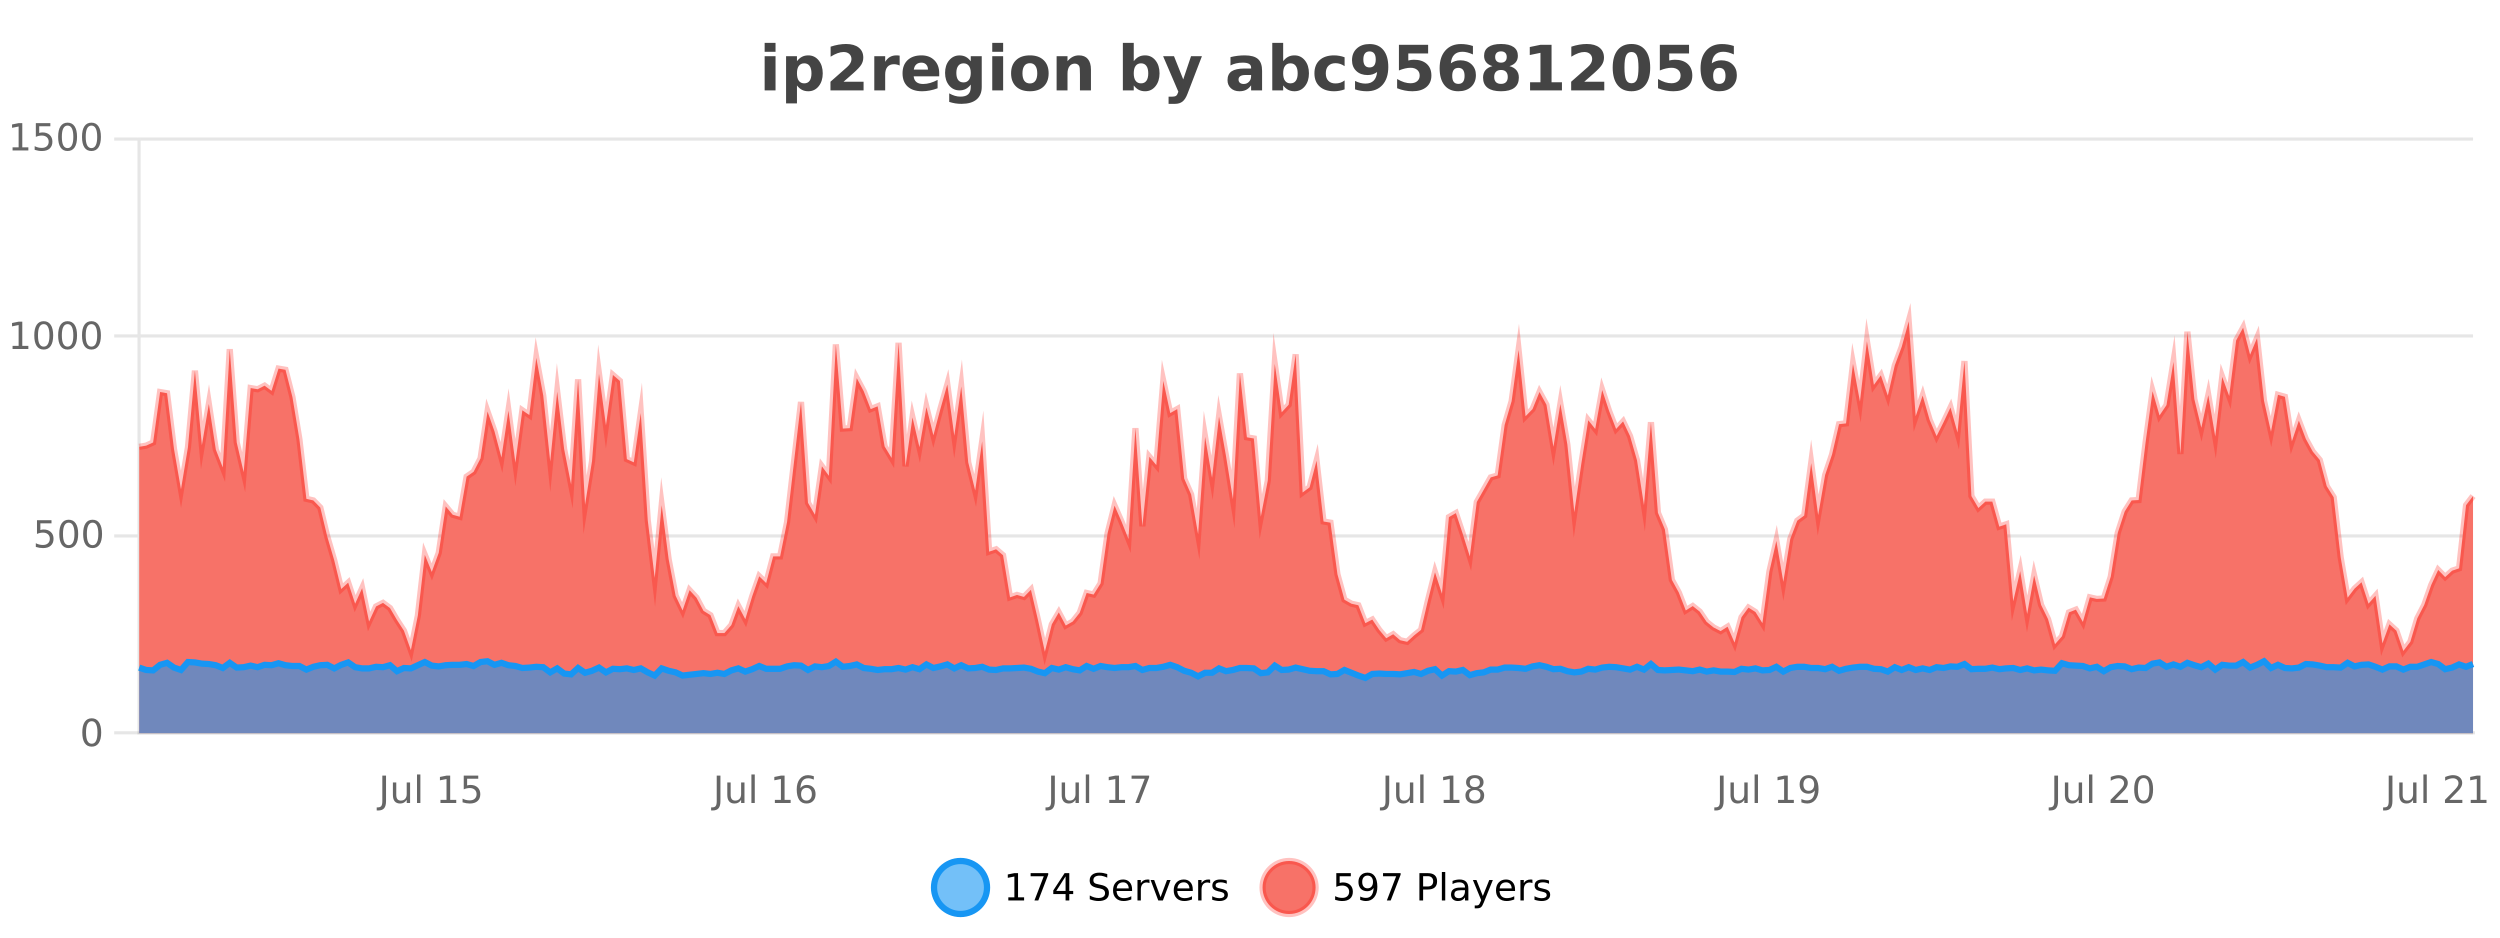 <?xml version="1.0" encoding="UTF-8"?>
<svg xmlns="http://www.w3.org/2000/svg" xmlns:xlink="http://www.w3.org/1999/xlink" width="800pt" height="300pt" viewBox="0 0 800 300" version="1.1">
<defs>
<clipPath id="clip1">
  <path d="M 270 263 L 345 263 L 345 300 L 270 300 Z M 270 263 "/>
</clipPath>
<clipPath id="clip2">
  <path d="M 375 263 L 450 263 L 450 300 L 375 300 Z M 375 263 "/>
</clipPath>
<clipPath id="clip3">
  <path d="M 44.539 102 L 791.367 102 L 791.367 234.602 L 44.539 234.602 Z M 44.539 102 "/>
</clipPath>
<clipPath id="clip4">
  <path d="M 43.539 74 L 792.367 74 L 792.367 235.602 L 43.539 235.602 Z M 43.539 74 "/>
</clipPath>
<clipPath id="clip5">
  <path d="M 44.539 211 L 791.367 211 L 791.367 234.602 L 44.539 234.602 Z M 44.539 211 "/>
</clipPath>
<clipPath id="clip6">
  <path d="M 43.539 183 L 792.367 183 L 792.367 235.602 L 43.539 235.602 Z M 43.539 183 "/>
</clipPath>
</defs>
<g id="surface3601596">
<rect x="0" y="0" width="800" height="300" style="fill:rgb(100%,100%,100%);fill-opacity:1;stroke:none;"/>
<path style="fill:none;stroke-width:1;stroke-linecap:butt;stroke-linejoin:miter;stroke:rgb(0%,0%,0%);stroke-opacity:0.098;stroke-miterlimit:10;" d="M 45 234.5 L 791.367 234.5 "/>
<path style="fill:none;stroke-width:1;stroke-linecap:butt;stroke-linejoin:miter;stroke:rgb(0%,0%,0%);stroke-opacity:0.098;stroke-miterlimit:10;" d="M 36.539 234.5 L 44 234.5 "/>
<path style="fill:none;stroke-width:1;stroke-linecap:butt;stroke-linejoin:miter;stroke:rgb(0%,0%,0%);stroke-opacity:0.098;stroke-miterlimit:10;" d="M 45 171.5 L 791.367 171.5 "/>
<path style="fill:none;stroke-width:1;stroke-linecap:butt;stroke-linejoin:miter;stroke:rgb(0%,0%,0%);stroke-opacity:0.098;stroke-miterlimit:10;" d="M 36.539 171.5 L 44 171.5 "/>
<path style="fill:none;stroke-width:1;stroke-linecap:butt;stroke-linejoin:miter;stroke:rgb(0%,0%,0%);stroke-opacity:0.098;stroke-miterlimit:10;" d="M 45 107.5 L 791.367 107.5 "/>
<path style="fill:none;stroke-width:1;stroke-linecap:butt;stroke-linejoin:miter;stroke:rgb(0%,0%,0%);stroke-opacity:0.098;stroke-miterlimit:10;" d="M 36.539 107.5 L 44 107.5 "/>
<path style="fill:none;stroke-width:1;stroke-linecap:butt;stroke-linejoin:miter;stroke:rgb(0%,0%,0%);stroke-opacity:0.098;stroke-miterlimit:10;" d="M 45 44.5 L 791.367 44.5 "/>
<path style="fill:none;stroke-width:1;stroke-linecap:butt;stroke-linejoin:miter;stroke:rgb(0%,0%,0%);stroke-opacity:0.098;stroke-miterlimit:10;" d="M 36.539 44.5 L 44 44.5 "/>
<path style=" stroke:none;fill-rule:nonzero;fill:rgb(9.02%,58.824%,95.294%);fill-opacity:0.6;" d="M 315.852 284 C 315.852 288.688 312.055 292.484 307.367 292.484 C 302.684 292.484 298.883 288.688 298.883 284 C 298.883 279.312 302.684 275.516 307.367 275.516 C 312.055 275.516 315.852 279.312 315.852 284 Z M 315.852 284 "/>
<g clip-path="url(#clip1)" clip-rule="nonzero">
<path style="fill:none;stroke-width:2;stroke-linecap:butt;stroke-linejoin:miter;stroke:rgb(9.02%,58.824%,95.294%);stroke-opacity:1;stroke-miterlimit:10;" d="M 315.852 284 C 315.852 288.688 312.055 292.484 307.367 292.484 C 302.684 292.484 298.883 288.688 298.883 284 C 298.883 279.312 302.684 275.516 307.367 275.516 C 312.055 275.516 315.852 279.312 315.852 284 Z M 315.852 284 "/>
</g>
<path style=" stroke:none;fill-rule:nonzero;fill:rgb(0%,0%,0%);fill-opacity:1;" d="M 322.664 287.156 L 324.602 287.156 L 324.602 280.484 L 322.492 280.906 L 322.492 279.828 L 324.586 279.406 L 325.773 279.406 L 325.773 287.156 L 327.711 287.156 L 327.711 288.156 L 322.664 288.156 Z M 329.801 279.406 L 335.426 279.406 L 335.426 279.906 L 332.254 288.156 L 331.02 288.156 L 334.004 280.406 L 329.801 280.406 Z M 340.984 280.438 L 338 285.109 L 340.984 285.109 Z M 340.672 279.406 L 342.172 279.406 L 342.172 285.109 L 343.422 285.109 L 343.422 286.094 L 342.172 286.094 L 342.172 288.156 L 340.984 288.156 L 340.984 286.094 L 337.047 286.094 L 337.047 284.953 Z M 354.32 279.688 L 354.32 280.844 C 353.871 280.637 353.445 280.48 353.039 280.375 C 352.641 280.262 352.262 280.203 351.898 280.203 C 351.25 280.203 350.75 280.328 350.398 280.578 C 350.055 280.828 349.883 281.188 349.883 281.656 C 349.883 282.043 349.996 282.336 350.227 282.531 C 350.453 282.73 350.898 282.887 351.555 283 L 352.258 283.156 C 353.141 283.324 353.793 283.621 354.211 284.047 C 354.637 284.465 354.852 285.027 354.852 285.734 C 354.852 286.59 354.562 287.234 353.992 287.672 C 353.43 288.109 352.594 288.328 351.492 288.328 C 351.086 288.328 350.648 288.281 350.18 288.188 C 349.711 288.094 349.227 287.953 348.727 287.766 L 348.727 286.547 C 349.203 286.82 349.672 287.023 350.133 287.156 C 350.602 287.293 351.055 287.359 351.492 287.359 C 352.168 287.359 352.688 287.23 353.055 286.969 C 353.43 286.699 353.617 286.32 353.617 285.828 C 353.617 285.402 353.48 285.07 353.211 284.828 C 352.949 284.578 352.516 284.398 351.914 284.281 L 351.195 284.141 C 350.309 283.965 349.668 283.688 349.273 283.312 C 348.887 282.938 348.695 282.418 348.695 281.75 C 348.695 280.969 348.965 280.359 349.508 279.922 C 350.047 279.477 350.797 279.25 351.758 279.25 C 352.172 279.25 352.59 279.289 353.008 279.359 C 353.434 279.434 353.871 279.543 354.32 279.688 Z M 362.266 284.609 L 362.266 285.125 L 357.297 285.125 C 357.348 285.875 357.57 286.445 357.969 286.828 C 358.375 287.215 358.93 287.406 359.641 287.406 C 360.055 287.406 360.457 287.359 360.844 287.266 C 361.238 287.164 361.629 287.008 362.016 286.797 L 362.016 287.828 C 361.617 287.984 361.219 288.105 360.812 288.188 C 360.406 288.281 359.992 288.328 359.578 288.328 C 358.535 288.328 357.707 288.027 357.094 287.422 C 356.477 286.809 356.172 285.98 356.172 284.938 C 356.172 283.867 356.461 283.016 357.047 282.391 C 357.629 281.758 358.41 281.438 359.391 281.438 C 360.273 281.438 360.973 281.727 361.484 282.297 C 362.004 282.859 362.266 283.633 362.266 284.609 Z M 361.188 284.281 C 361.176 283.699 361.008 283.23 360.688 282.875 C 360.363 282.523 359.938 282.344 359.406 282.344 C 358.801 282.344 358.316 282.516 357.953 282.859 C 357.598 283.203 357.395 283.684 357.344 284.297 Z M 367.836 282.594 C 367.711 282.531 367.574 282.484 367.43 282.453 C 367.293 282.414 367.137 282.391 366.961 282.391 C 366.355 282.391 365.887 282.59 365.555 282.984 C 365.23 283.383 365.07 283.953 365.07 284.703 L 365.07 288.156 L 363.992 288.156 L 363.992 281.594 L 365.07 281.594 L 365.07 282.609 C 365.297 282.215 365.594 281.922 365.961 281.734 C 366.324 281.539 366.766 281.438 367.289 281.438 C 367.359 281.438 367.438 281.445 367.523 281.453 C 367.617 281.465 367.715 281.48 367.82 281.5 Z M 368.195 281.594 L 369.336 281.594 L 371.383 287.094 L 373.445 281.594 L 374.586 281.594 L 372.117 288.156 L 370.648 288.156 Z M 381.688 284.609 L 381.688 285.125 L 376.719 285.125 C 376.77 285.875 376.992 286.445 377.391 286.828 C 377.797 287.215 378.352 287.406 379.062 287.406 C 379.477 287.406 379.879 287.359 380.266 287.266 C 380.66 287.164 381.051 287.008 381.438 286.797 L 381.438 287.828 C 381.039 287.984 380.641 288.105 380.234 288.188 C 379.828 288.281 379.414 288.328 379 288.328 C 377.957 288.328 377.129 288.027 376.516 287.422 C 375.898 286.809 375.594 285.98 375.594 284.938 C 375.594 283.867 375.883 283.016 376.469 282.391 C 377.051 281.758 377.832 281.438 378.812 281.438 C 379.695 281.438 380.395 281.727 380.906 282.297 C 381.426 282.859 381.688 283.633 381.688 284.609 Z M 380.609 284.281 C 380.598 283.699 380.43 283.23 380.109 282.875 C 379.785 282.523 379.359 282.344 378.828 282.344 C 378.223 282.344 377.738 282.516 377.375 282.859 C 377.02 283.203 376.816 283.684 376.766 284.297 Z M 387.258 282.594 C 387.133 282.531 386.996 282.484 386.852 282.453 C 386.715 282.414 386.559 282.391 386.383 282.391 C 385.777 282.391 385.309 282.59 384.977 282.984 C 384.652 283.383 384.492 283.953 384.492 284.703 L 384.492 288.156 L 383.414 288.156 L 383.414 281.594 L 384.492 281.594 L 384.492 282.609 C 384.719 282.215 385.016 281.922 385.383 281.734 C 385.746 281.539 386.188 281.438 386.711 281.438 C 386.781 281.438 386.859 281.445 386.945 281.453 C 387.039 281.465 387.137 281.48 387.242 281.5 Z M 392.562 281.781 L 392.562 282.812 C 392.258 282.656 391.941 282.543 391.609 282.469 C 391.285 282.387 390.945 282.344 390.594 282.344 C 390.062 282.344 389.66 282.43 389.391 282.594 C 389.117 282.75 388.984 282.996 388.984 283.328 C 388.984 283.578 389.078 283.777 389.266 283.922 C 389.461 284.059 389.852 284.188 390.438 284.312 L 390.797 284.406 C 391.566 284.562 392.113 284.793 392.438 285.094 C 392.758 285.398 392.922 285.812 392.922 286.344 C 392.922 286.961 392.676 287.445 392.188 287.797 C 391.707 288.152 391.047 288.328 390.203 288.328 C 389.848 288.328 389.477 288.289 389.094 288.219 C 388.719 288.156 388.32 288.059 387.906 287.922 L 387.906 286.797 C 388.301 287.008 388.691 287.164 389.078 287.266 C 389.461 287.371 389.848 287.422 390.234 287.422 C 390.734 287.422 391.117 287.34 391.391 287.172 C 391.672 286.996 391.812 286.746 391.812 286.422 C 391.812 286.133 391.711 285.906 391.516 285.75 C 391.316 285.594 390.883 285.445 390.219 285.297 L 389.844 285.219 C 389.176 285.074 388.691 284.855 388.391 284.562 C 388.098 284.273 387.953 283.875 387.953 283.375 C 387.953 282.75 388.172 282.273 388.609 281.938 C 389.047 281.605 389.664 281.438 390.469 281.438 C 390.863 281.438 391.238 281.469 391.594 281.531 C 391.945 281.586 392.27 281.668 392.562 281.781 Z M 317.367 277.016 "/>
<path style=" stroke:none;fill-rule:nonzero;fill:rgb(96.863%,44.706%,40.784%);fill-opacity:1;" d="M 420.988 284 C 420.988 288.688 417.191 292.484 412.504 292.484 C 407.82 292.484 404.02 288.688 404.02 284 C 404.02 279.312 407.82 275.516 412.504 275.516 C 417.191 275.516 420.988 279.312 420.988 284 Z M 420.988 284 "/>
<g clip-path="url(#clip2)" clip-rule="nonzero">
<path style="fill:none;stroke-width:2;stroke-linecap:butt;stroke-linejoin:miter;stroke:rgb(100%,4.706%,0%);stroke-opacity:0.247;stroke-miterlimit:10;" d="M 420.988 284 C 420.988 288.688 417.191 292.484 412.504 292.484 C 407.82 292.484 404.02 288.688 404.02 284 C 404.02 279.312 407.82 275.516 412.504 275.516 C 417.191 275.516 420.988 279.312 420.988 284 Z M 420.988 284 "/>
</g>
<path style=" stroke:none;fill-rule:nonzero;fill:rgb(0%,0%,0%);fill-opacity:1;" d="M 427.617 279.406 L 432.258 279.406 L 432.258 280.406 L 428.695 280.406 L 428.695 282.547 C 428.871 282.484 429.043 282.445 429.211 282.422 C 429.387 282.391 429.559 282.375 429.727 282.375 C 430.703 282.375 431.48 282.648 432.055 283.188 C 432.625 283.719 432.914 284.438 432.914 285.344 C 432.914 286.293 432.617 287.027 432.023 287.547 C 431.438 288.07 430.617 288.328 429.555 288.328 C 429.18 288.328 428.797 288.297 428.414 288.234 C 428.039 288.172 427.648 288.078 427.242 287.953 L 427.242 286.766 C 427.594 286.953 427.961 287.094 428.336 287.188 C 428.711 287.281 429.105 287.328 429.523 287.328 C 430.199 287.328 430.734 287.152 431.133 286.797 C 431.527 286.445 431.727 285.961 431.727 285.344 C 431.727 284.742 431.527 284.262 431.133 283.906 C 430.734 283.555 430.199 283.375 429.523 283.375 C 429.211 283.375 428.891 283.414 428.57 283.484 C 428.258 283.547 427.938 283.652 427.617 283.797 Z M 435.266 287.969 L 435.266 286.891 C 435.566 287.039 435.867 287.148 436.172 287.219 C 436.473 287.293 436.773 287.328 437.078 287.328 C 437.859 287.328 438.453 287.07 438.859 286.547 C 439.273 286.016 439.508 285.215 439.562 284.141 C 439.344 284.484 439.055 284.746 438.703 284.922 C 438.359 285.102 437.973 285.188 437.547 285.188 C 436.672 285.188 435.977 284.93 435.469 284.406 C 434.957 283.875 434.703 283.148 434.703 282.219 C 434.703 281.324 434.969 280.605 435.5 280.062 C 436.031 279.523 436.738 279.25 437.625 279.25 C 438.633 279.25 439.406 279.641 439.938 280.422 C 440.477 281.195 440.75 282.32 440.75 283.797 C 440.75 285.172 440.422 286.273 439.766 287.094 C 439.109 287.918 438.227 288.328 437.125 288.328 C 436.82 288.328 436.52 288.297 436.219 288.234 C 435.914 288.18 435.598 288.094 435.266 287.969 Z M 437.625 284.266 C 438.156 284.266 438.578 284.086 438.891 283.719 C 439.203 283.355 439.359 282.855 439.359 282.219 C 439.359 281.594 439.203 281.102 438.891 280.734 C 438.578 280.371 438.156 280.188 437.625 280.188 C 437.094 280.188 436.672 280.371 436.359 280.734 C 436.055 281.102 435.906 281.594 435.906 282.219 C 435.906 282.855 436.055 283.355 436.359 283.719 C 436.672 284.086 437.094 284.266 437.625 284.266 Z M 442.57 279.406 L 448.195 279.406 L 448.195 279.906 L 445.023 288.156 L 443.789 288.156 L 446.773 280.406 L 442.57 280.406 Z M 455.398 280.375 L 455.398 283.672 L 456.883 283.672 C 457.434 283.672 457.859 283.531 458.164 283.25 C 458.465 282.961 458.617 282.547 458.617 282.016 C 458.617 281.496 458.465 281.094 458.164 280.812 C 457.859 280.523 457.434 280.375 456.883 280.375 Z M 454.211 279.406 L 456.883 279.406 C 457.871 279.406 458.617 279.633 459.117 280.078 C 459.617 280.516 459.867 281.164 459.867 282.016 C 459.867 282.883 459.617 283.539 459.117 283.984 C 458.617 284.422 457.871 284.641 456.883 284.641 L 455.398 284.641 L 455.398 288.156 L 454.211 288.156 Z M 461.398 279.031 L 462.477 279.031 L 462.477 288.156 L 461.398 288.156 Z M 467.719 284.859 C 466.852 284.859 466.25 284.961 465.906 285.156 C 465.57 285.355 465.406 285.695 465.406 286.172 C 465.406 286.559 465.531 286.867 465.781 287.094 C 466.039 287.312 466.383 287.422 466.812 287.422 C 467.414 287.422 467.895 287.215 468.25 286.797 C 468.613 286.371 468.797 285.805 468.797 285.094 L 468.797 284.859 Z M 469.875 284.406 L 469.875 288.156 L 468.797 288.156 L 468.797 287.156 C 468.547 287.555 468.238 287.852 467.875 288.047 C 467.508 288.234 467.062 288.328 466.531 288.328 C 465.852 288.328 465.316 288.141 464.922 287.766 C 464.523 287.383 464.328 286.875 464.328 286.25 C 464.328 285.512 464.57 284.953 465.062 284.578 C 465.562 284.203 466.301 284.016 467.281 284.016 L 468.797 284.016 L 468.797 283.906 C 468.797 283.406 468.629 283.023 468.297 282.75 C 467.973 282.48 467.52 282.344 466.938 282.344 C 466.562 282.344 466.191 282.391 465.828 282.484 C 465.473 282.578 465.133 282.715 464.812 282.891 L 464.812 281.891 C 465.207 281.734 465.586 281.621 465.953 281.547 C 466.328 281.477 466.691 281.438 467.047 281.438 C 467.992 281.438 468.703 281.684 469.172 282.172 C 469.641 282.664 469.875 283.406 469.875 284.406 Z M 474.82 288.766 C 474.516 289.547 474.219 290.055 473.93 290.297 C 473.637 290.535 473.25 290.656 472.773 290.656 L 471.914 290.656 L 471.914 289.75 L 472.539 289.75 C 472.84 289.75 473.07 289.676 473.227 289.531 C 473.391 289.395 473.574 289.066 473.773 288.547 L 473.977 288.047 L 471.32 281.594 L 472.461 281.594 L 474.508 286.719 L 476.57 281.594 L 477.711 281.594 Z M 484.812 284.609 L 484.812 285.125 L 479.844 285.125 C 479.895 285.875 480.117 286.445 480.516 286.828 C 480.922 287.215 481.477 287.406 482.188 287.406 C 482.602 287.406 483.004 287.359 483.391 287.266 C 483.785 287.164 484.176 287.008 484.562 286.797 L 484.562 287.828 C 484.164 287.984 483.766 288.105 483.359 288.188 C 482.953 288.281 482.539 288.328 482.125 288.328 C 481.082 288.328 480.254 288.027 479.641 287.422 C 479.023 286.809 478.719 285.98 478.719 284.938 C 478.719 283.867 479.008 283.016 479.594 282.391 C 480.176 281.758 480.957 281.438 481.938 281.438 C 482.82 281.438 483.52 281.727 484.031 282.297 C 484.551 282.859 484.812 283.633 484.812 284.609 Z M 483.734 284.281 C 483.723 283.699 483.555 283.23 483.234 282.875 C 482.91 282.523 482.484 282.344 481.953 282.344 C 481.348 282.344 480.863 282.516 480.5 282.859 C 480.145 283.203 479.941 283.684 479.891 284.297 Z M 490.383 282.594 C 490.258 282.531 490.121 282.484 489.977 282.453 C 489.84 282.414 489.684 282.391 489.508 282.391 C 488.902 282.391 488.434 282.59 488.102 282.984 C 487.777 283.383 487.617 283.953 487.617 284.703 L 487.617 288.156 L 486.539 288.156 L 486.539 281.594 L 487.617 281.594 L 487.617 282.609 C 487.844 282.215 488.141 281.922 488.508 281.734 C 488.871 281.539 489.312 281.438 489.836 281.438 C 489.906 281.438 489.984 281.445 490.07 281.453 C 490.164 281.465 490.262 281.48 490.367 281.5 Z M 495.691 281.781 L 495.691 282.812 C 495.387 282.656 495.07 282.543 494.738 282.469 C 494.414 282.387 494.074 282.344 493.723 282.344 C 493.191 282.344 492.789 282.43 492.52 282.594 C 492.246 282.75 492.113 282.996 492.113 283.328 C 492.113 283.578 492.207 283.777 492.395 283.922 C 492.59 284.059 492.98 284.188 493.566 284.312 L 493.926 284.406 C 494.695 284.562 495.242 284.793 495.566 285.094 C 495.887 285.398 496.051 285.812 496.051 286.344 C 496.051 286.961 495.805 287.445 495.316 287.797 C 494.836 288.152 494.176 288.328 493.332 288.328 C 492.977 288.328 492.605 288.289 492.223 288.219 C 491.848 288.156 491.449 288.059 491.035 287.922 L 491.035 286.797 C 491.43 287.008 491.82 287.164 492.207 287.266 C 492.59 287.371 492.977 287.422 493.363 287.422 C 493.863 287.422 494.246 287.34 494.52 287.172 C 494.801 286.996 494.941 286.746 494.941 286.422 C 494.941 286.133 494.84 285.906 494.645 285.75 C 494.445 285.594 494.012 285.445 493.348 285.297 L 492.973 285.219 C 492.305 285.074 491.82 284.855 491.52 284.562 C 491.227 284.273 491.082 283.875 491.082 283.375 C 491.082 282.75 491.301 282.273 491.738 281.938 C 492.176 281.605 492.793 281.438 493.598 281.438 C 493.992 281.438 494.367 281.469 494.723 281.531 C 495.074 281.586 495.398 281.668 495.691 281.781 Z M 422.504 277.016 "/>
<path style=" stroke:none;fill-rule:nonzero;fill:rgb(26.667%,26.667%,26.667%);fill-opacity:1;" d="M 244.688 17.984 L 248.172 17.984 L 248.172 28.922 L 244.688 28.922 Z M 244.688 13.719 L 248.172 13.719 L 248.172 16.578 L 244.688 16.578 Z M 255.027 27.344 L 255.027 33.078 L 251.543 33.078 L 251.543 17.984 L 255.027 17.984 L 255.027 19.578 C 255.516 18.945 256.051 18.477 256.637 18.172 C 257.219 17.871 257.891 17.719 258.652 17.719 C 260.004 17.719 261.113 18.258 261.98 19.328 C 262.844 20.402 263.277 21.781 263.277 23.469 C 263.277 25.148 262.844 26.523 261.98 27.594 C 261.113 28.668 260.004 29.203 258.652 29.203 C 257.891 29.203 257.219 29.051 256.637 28.75 C 256.051 28.449 255.516 27.98 255.027 27.344 Z M 257.355 20.266 C 256.605 20.266 256.027 20.543 255.621 21.094 C 255.223 21.637 255.027 22.43 255.027 23.469 C 255.027 24.5 255.223 25.293 255.621 25.844 C 256.027 26.398 256.605 26.672 257.355 26.672 C 258.105 26.672 258.676 26.402 259.074 25.859 C 259.469 25.309 259.668 24.512 259.668 23.469 C 259.668 22.43 259.469 21.637 259.074 21.094 C 258.676 20.543 258.105 20.266 257.355 20.266 Z M 269.938 26.156 L 276.344 26.156 L 276.344 28.922 L 265.75 28.922 L 265.75 26.156 L 271.078 21.453 C 271.555 21.027 271.906 20.609 272.125 20.203 C 272.352 19.789 272.469 19.359 272.469 18.922 C 272.469 18.234 272.238 17.684 271.781 17.266 C 271.32 16.852 270.711 16.641 269.953 16.641 C 269.367 16.641 268.727 16.766 268.031 17.016 C 267.332 17.266 266.586 17.641 265.797 18.141 L 265.797 14.938 C 266.641 14.656 267.473 14.445 268.297 14.297 C 269.129 14.152 269.941 14.078 270.734 14.078 C 272.484 14.078 273.836 14.465 274.797 15.234 C 275.766 15.996 276.25 17.062 276.25 18.438 C 276.25 19.242 276.039 19.984 275.625 20.672 C 275.219 21.352 274.359 22.266 273.047 23.422 Z M 287.898 20.969 C 287.586 20.824 287.277 20.719 286.977 20.656 C 286.672 20.586 286.371 20.547 286.07 20.547 C 285.164 20.547 284.465 20.836 283.977 21.406 C 283.496 21.98 283.258 22.805 283.258 23.875 L 283.258 28.922 L 279.773 28.922 L 279.773 17.984 L 283.258 17.984 L 283.258 19.781 C 283.703 19.062 284.219 18.543 284.805 18.219 C 285.387 17.887 286.086 17.719 286.898 17.719 C 287.023 17.719 287.152 17.727 287.289 17.734 C 287.422 17.746 287.621 17.766 287.883 17.797 Z M 300.547 23.422 L 300.547 24.422 L 292.375 24.422 C 292.457 25.246 292.754 25.859 293.266 26.266 C 293.773 26.672 294.484 26.875 295.391 26.875 C 296.129 26.875 296.883 26.766 297.656 26.547 C 298.426 26.328 299.219 26 300.031 25.562 L 300.031 28.25 C 299.207 28.562 298.379 28.797 297.547 28.953 C 296.723 29.117 295.898 29.203 295.078 29.203 C 293.098 29.203 291.555 28.703 290.453 27.703 C 289.359 26.695 288.812 25.281 288.812 23.469 C 288.812 21.68 289.348 20.273 290.422 19.25 C 291.504 18.23 292.988 17.719 294.875 17.719 C 296.594 17.719 297.969 18.242 299 19.281 C 300.031 20.312 300.547 21.695 300.547 23.422 Z M 296.953 22.266 C 296.953 21.602 296.758 21.062 296.375 20.656 C 295.988 20.25 295.484 20.047 294.859 20.047 C 294.18 20.047 293.629 20.242 293.203 20.625 C 292.785 21 292.523 21.547 292.422 22.266 Z M 310.641 27.062 C 310.16 27.699 309.629 28.168 309.047 28.469 C 308.461 28.773 307.789 28.922 307.031 28.922 C 305.695 28.922 304.594 28.398 303.719 27.344 C 302.852 26.293 302.422 24.953 302.422 23.328 C 302.422 21.695 302.852 20.355 303.719 19.312 C 304.594 18.262 305.695 17.734 307.031 17.734 C 307.789 17.734 308.461 17.887 309.047 18.188 C 309.629 18.492 310.16 18.965 310.641 19.609 L 310.641 17.984 L 314.156 17.984 L 314.156 27.812 C 314.156 29.57 313.598 30.914 312.484 31.844 C 311.379 32.77 309.77 33.234 307.656 33.234 C 306.977 33.234 306.316 33.18 305.672 33.078 C 305.035 32.973 304.395 32.816 303.75 32.609 L 303.75 29.875 C 304.363 30.227 304.961 30.488 305.547 30.656 C 306.129 30.832 306.719 30.922 307.312 30.922 C 308.457 30.922 309.297 30.672 309.828 30.172 C 310.367 29.672 310.641 28.887 310.641 27.812 Z M 308.328 20.266 C 307.609 20.266 307.047 20.531 306.641 21.062 C 306.234 21.594 306.031 22.352 306.031 23.328 C 306.031 24.328 306.223 25.09 306.609 25.609 C 307.004 26.121 307.578 26.375 308.328 26.375 C 309.055 26.375 309.625 26.109 310.031 25.578 C 310.438 25.047 310.641 24.297 310.641 23.328 C 310.641 22.352 310.438 21.594 310.031 21.062 C 309.625 20.531 309.055 20.266 308.328 20.266 Z M 317.52 17.984 L 321.004 17.984 L 321.004 28.922 L 317.52 28.922 Z M 317.52 13.719 L 321.004 13.719 L 321.004 16.578 L 317.52 16.578 Z M 329.578 20.219 C 328.797 20.219 328.203 20.5 327.797 21.062 C 327.391 21.617 327.188 22.418 327.188 23.469 C 327.188 24.512 327.391 25.312 327.797 25.875 C 328.203 26.43 328.797 26.703 329.578 26.703 C 330.336 26.703 330.914 26.43 331.312 25.875 C 331.719 25.312 331.922 24.512 331.922 23.469 C 331.922 22.418 331.719 21.617 331.312 21.062 C 330.914 20.5 330.336 20.219 329.578 20.219 Z M 329.578 17.719 C 331.453 17.719 332.914 18.23 333.969 19.25 C 335.031 20.262 335.562 21.668 335.562 23.469 C 335.562 25.262 335.031 26.668 333.969 27.688 C 332.914 28.699 331.453 29.203 329.578 29.203 C 327.68 29.203 326.203 28.699 325.141 27.688 C 324.078 26.668 323.547 25.262 323.547 23.469 C 323.547 21.668 324.078 20.262 325.141 19.25 C 326.203 18.23 327.68 17.719 329.578 17.719 Z M 349.102 22.266 L 349.102 28.922 L 345.586 28.922 L 345.586 23.828 C 345.586 22.883 345.562 22.23 345.523 21.875 C 345.48 21.512 345.406 21.246 345.305 21.078 C 345.168 20.852 344.98 20.672 344.742 20.547 C 344.512 20.422 344.246 20.359 343.945 20.359 C 343.215 20.359 342.641 20.641 342.227 21.203 C 341.809 21.766 341.602 22.547 341.602 23.547 L 341.602 28.922 L 338.117 28.922 L 338.117 17.984 L 341.602 17.984 L 341.602 19.578 C 342.133 18.945 342.695 18.477 343.289 18.172 C 343.883 17.871 344.531 17.719 345.242 17.719 C 346.512 17.719 347.469 18.109 348.117 18.891 C 348.773 19.664 349.102 20.789 349.102 22.266 Z M 365.129 26.672 C 365.879 26.672 366.449 26.402 366.848 25.859 C 367.242 25.309 367.441 24.512 367.441 23.469 C 367.441 22.43 367.242 21.637 366.848 21.094 C 366.449 20.543 365.879 20.266 365.129 20.266 C 364.379 20.266 363.801 20.543 363.395 21.094 C 362.996 21.637 362.801 22.43 362.801 23.469 C 362.801 24.5 362.996 25.293 363.395 25.844 C 363.801 26.398 364.379 26.672 365.129 26.672 Z M 362.801 19.578 C 363.289 18.945 363.824 18.477 364.41 18.172 C 364.992 17.871 365.664 17.719 366.426 17.719 C 367.777 17.719 368.887 18.258 369.754 19.328 C 370.617 20.402 371.051 21.781 371.051 23.469 C 371.051 25.148 370.617 26.523 369.754 27.594 C 368.887 28.668 367.777 29.203 366.426 29.203 C 365.664 29.203 364.992 29.051 364.41 28.75 C 363.824 28.449 363.289 27.98 362.801 27.344 L 362.801 28.922 L 359.316 28.922 L 359.316 13.719 L 362.801 13.719 Z M 372.195 17.984 L 375.68 17.984 L 378.633 25.406 L 381.133 17.984 L 384.617 17.984 L 380.023 29.953 C 379.562 31.172 379.023 32.02 378.398 32.5 C 377.781 32.988 376.977 33.234 375.977 33.234 L 373.945 33.234 L 373.945 30.938 L 375.039 30.938 C 375.633 30.938 376.062 30.844 376.336 30.656 C 376.605 30.469 376.812 30.129 376.961 29.641 L 377.07 29.344 Z M 398.523 24 C 397.793 24 397.246 24.125 396.883 24.375 C 396.516 24.617 396.336 24.98 396.336 25.469 C 396.336 25.906 396.48 26.25 396.773 26.5 C 397.074 26.75 397.484 26.875 398.008 26.875 C 398.664 26.875 399.215 26.641 399.664 26.172 C 400.121 25.703 400.352 25.117 400.352 24.406 L 400.352 24 Z M 403.867 22.688 L 403.867 28.922 L 400.352 28.922 L 400.352 27.297 C 399.883 27.965 399.352 28.449 398.758 28.75 C 398.172 29.051 397.461 29.203 396.617 29.203 C 395.492 29.203 394.574 28.875 393.867 28.219 C 393.156 27.555 392.805 26.695 392.805 25.641 C 392.805 24.359 393.242 23.422 394.117 22.828 C 395 22.227 396.391 21.922 398.289 21.922 L 400.352 21.922 L 400.352 21.641 C 400.352 21.09 400.133 20.688 399.695 20.438 C 399.258 20.18 398.574 20.047 397.648 20.047 C 396.898 20.047 396.199 20.125 395.555 20.281 C 394.906 20.43 394.309 20.648 393.758 20.938 L 393.758 18.281 C 394.508 18.094 395.258 17.953 396.008 17.859 C 396.766 17.766 397.527 17.719 398.289 17.719 C 400.258 17.719 401.68 18.109 402.555 18.891 C 403.43 19.664 403.867 20.93 403.867 22.688 Z M 412.941 26.672 C 413.691 26.672 414.262 26.402 414.66 25.859 C 415.055 25.309 415.254 24.512 415.254 23.469 C 415.254 22.43 415.055 21.637 414.66 21.094 C 414.262 20.543 413.691 20.266 412.941 20.266 C 412.191 20.266 411.613 20.543 411.207 21.094 C 410.809 21.637 410.613 22.43 410.613 23.469 C 410.613 24.5 410.809 25.293 411.207 25.844 C 411.613 26.398 412.191 26.672 412.941 26.672 Z M 410.613 19.578 C 411.102 18.945 411.637 18.477 412.223 18.172 C 412.805 17.871 413.477 17.719 414.238 17.719 C 415.59 17.719 416.699 18.258 417.566 19.328 C 418.43 20.402 418.863 21.781 418.863 23.469 C 418.863 25.148 418.43 26.523 417.566 27.594 C 416.699 28.668 415.59 29.203 414.238 29.203 C 413.477 29.203 412.805 29.051 412.223 28.75 C 411.637 28.449 411.102 27.98 410.613 27.344 L 410.613 28.922 L 407.129 28.922 L 407.129 13.719 L 410.613 13.719 Z M 430.273 18.328 L 430.273 21.172 C 429.805 20.852 429.328 20.609 428.852 20.453 C 428.371 20.297 427.871 20.219 427.352 20.219 C 426.383 20.219 425.621 20.508 425.07 21.078 C 424.527 21.641 424.258 22.438 424.258 23.469 C 424.258 24.492 424.527 25.289 425.07 25.859 C 425.621 26.422 426.383 26.703 427.352 26.703 C 427.902 26.703 428.422 26.625 428.914 26.469 C 429.402 26.305 429.855 26.059 430.273 25.734 L 430.273 28.594 C 429.73 28.805 429.18 28.953 428.617 29.047 C 428.055 29.148 427.484 29.203 426.914 29.203 C 424.945 29.203 423.402 28.699 422.289 27.688 C 421.172 26.68 420.617 25.273 420.617 23.469 C 420.617 21.656 421.172 20.246 422.289 19.234 C 423.402 18.227 424.945 17.719 426.914 17.719 C 427.484 17.719 428.047 17.773 428.602 17.875 C 429.164 17.969 429.719 18.121 430.273 18.328 Z M 433.613 28.594 L 433.613 25.906 C 434.215 26.188 434.789 26.402 435.332 26.547 C 435.883 26.684 436.426 26.75 436.957 26.75 C 438.07 26.75 438.941 26.438 439.566 25.812 C 440.191 25.188 440.559 24.266 440.676 23.047 C 440.238 23.371 439.762 23.617 439.254 23.781 C 438.754 23.938 438.211 24.016 437.629 24.016 C 436.137 24.016 434.934 23.586 434.02 22.719 C 433.102 21.844 432.645 20.699 432.645 19.281 C 432.645 17.711 433.152 16.453 434.176 15.516 C 435.195 14.57 436.559 14.094 438.27 14.094 C 440.176 14.094 441.648 14.734 442.691 16.016 C 443.73 17.297 444.254 19.109 444.254 21.453 C 444.254 23.871 443.645 25.766 442.426 27.141 C 441.207 28.516 439.535 29.203 437.41 29.203 C 436.73 29.203 436.082 29.148 435.457 29.047 C 434.832 28.953 434.215 28.805 433.613 28.594 Z M 438.254 21.578 C 438.91 21.578 439.402 21.367 439.738 20.938 C 440.07 20.512 440.238 19.871 440.238 19.016 C 440.238 18.172 440.07 17.539 439.738 17.109 C 439.402 16.672 438.91 16.453 438.254 16.453 C 437.598 16.453 437.102 16.672 436.77 17.109 C 436.434 17.539 436.27 18.172 436.27 19.016 C 436.27 19.871 436.434 20.512 436.77 20.938 C 437.102 21.367 437.598 21.578 438.254 21.578 Z M 447.656 14.344 L 457 14.344 L 457 17.109 L 450.656 17.109 L 450.656 19.359 C 450.938 19.289 451.223 19.23 451.516 19.188 C 451.805 19.137 452.109 19.109 452.422 19.109 C 454.191 19.109 455.57 19.559 456.562 20.453 C 457.551 21.34 458.047 22.578 458.047 24.172 C 458.047 25.746 457.504 26.98 456.422 27.875 C 455.348 28.762 453.859 29.203 451.953 29.203 C 451.117 29.203 450.297 29.117 449.484 28.953 C 448.68 28.797 447.879 28.559 447.078 28.234 L 447.078 25.281 C 447.867 25.742 448.617 26.086 449.328 26.312 C 450.047 26.531 450.723 26.641 451.359 26.641 C 452.266 26.641 452.977 26.422 453.5 25.984 C 454.031 25.539 454.297 24.934 454.297 24.172 C 454.297 23.402 454.031 22.797 453.5 22.359 C 452.977 21.914 452.266 21.688 451.359 21.688 C 450.816 21.688 450.238 21.762 449.625 21.906 C 449.008 22.043 448.352 22.258 447.656 22.547 Z M 466.68 21.719 C 466.023 21.719 465.527 21.934 465.195 22.359 C 464.871 22.789 464.711 23.43 464.711 24.281 C 464.711 25.137 464.871 25.777 465.195 26.203 C 465.527 26.633 466.023 26.844 466.68 26.844 C 467.344 26.844 467.84 26.633 468.164 26.203 C 468.496 25.777 468.664 25.137 468.664 24.281 C 468.664 23.43 468.496 22.789 468.164 22.359 C 467.84 21.934 467.344 21.719 466.68 21.719 Z M 471.336 14.719 L 471.336 17.422 C 470.711 17.133 470.121 16.918 469.57 16.781 C 469.027 16.637 468.496 16.562 467.977 16.562 C 466.859 16.562 465.992 16.875 465.367 17.5 C 464.742 18.117 464.375 19.039 464.273 20.266 C 464.699 19.945 465.164 19.703 465.664 19.547 C 466.164 19.383 466.711 19.297 467.305 19.297 C 468.793 19.297 469.996 19.734 470.914 20.609 C 471.828 21.484 472.289 22.625 472.289 24.031 C 472.289 25.594 471.777 26.852 470.758 27.797 C 469.734 28.734 468.367 29.203 466.648 29.203 C 464.75 29.203 463.281 28.562 462.242 27.281 C 461.199 26 460.68 24.188 460.68 21.844 C 460.68 19.438 461.289 17.547 462.508 16.172 C 463.727 14.789 465.391 14.094 467.508 14.094 C 468.172 14.094 468.82 14.148 469.445 14.25 C 470.078 14.355 470.711 14.512 471.336 14.719 Z M 480.328 22.391 C 479.617 22.391 479.078 22.586 478.703 22.969 C 478.328 23.355 478.141 23.906 478.141 24.625 C 478.141 25.344 478.328 25.898 478.703 26.281 C 479.078 26.656 479.617 26.844 480.328 26.844 C 481.023 26.844 481.555 26.656 481.922 26.281 C 482.297 25.898 482.484 25.344 482.484 24.625 C 482.484 23.906 482.297 23.355 481.922 22.969 C 481.555 22.586 481.023 22.391 480.328 22.391 Z M 477.578 21.156 C 476.691 20.887 476.023 20.477 475.578 19.922 C 475.129 19.371 474.906 18.684 474.906 17.859 C 474.906 16.633 475.363 15.695 476.281 15.047 C 477.195 14.402 478.547 14.078 480.328 14.078 C 482.086 14.078 483.426 14.402 484.344 15.047 C 485.258 15.684 485.719 16.621 485.719 17.859 C 485.719 18.684 485.488 19.371 485.031 19.922 C 484.582 20.477 483.914 20.887 483.031 21.156 C 484.02 21.43 484.766 21.871 485.266 22.484 C 485.773 23.102 486.031 23.875 486.031 24.812 C 486.031 26.262 485.551 27.355 484.594 28.094 C 483.633 28.836 482.211 29.203 480.328 29.203 C 478.43 29.203 477 28.836 476.031 28.094 C 475.062 27.355 474.578 26.262 474.578 24.812 C 474.578 23.875 474.828 23.102 475.328 22.484 C 475.836 21.871 476.586 21.43 477.578 21.156 Z M 478.453 18.234 C 478.453 18.82 478.613 19.266 478.938 19.578 C 479.258 19.891 479.723 20.047 480.328 20.047 C 480.91 20.047 481.359 19.891 481.672 19.578 C 481.992 19.266 482.156 18.82 482.156 18.234 C 482.156 17.664 481.992 17.219 481.672 16.906 C 481.359 16.594 480.91 16.438 480.328 16.438 C 479.723 16.438 479.258 16.594 478.938 16.906 C 478.613 17.219 478.453 17.664 478.453 18.234 Z M 489.621 26.328 L 492.949 26.328 L 492.949 16.906 L 489.527 17.609 L 489.527 15.047 L 492.918 14.344 L 496.496 14.344 L 496.496 26.328 L 499.824 26.328 L 499.824 28.922 L 489.621 28.922 Z M 506.961 26.156 L 513.367 26.156 L 513.367 28.922 L 502.773 28.922 L 502.773 26.156 L 508.102 21.453 C 508.578 21.027 508.93 20.609 509.148 20.203 C 509.375 19.789 509.492 19.359 509.492 18.922 C 509.492 18.234 509.262 17.684 508.805 17.266 C 508.344 16.852 507.734 16.641 506.977 16.641 C 506.391 16.641 505.75 16.766 505.055 17.016 C 504.355 17.266 503.609 17.641 502.82 18.141 L 502.82 14.938 C 503.664 14.656 504.496 14.445 505.32 14.297 C 506.152 14.152 506.965 14.078 507.758 14.078 C 509.508 14.078 510.859 14.465 511.82 15.234 C 512.789 15.996 513.273 17.062 513.273 18.438 C 513.273 19.242 513.062 19.984 512.648 20.672 C 512.242 21.352 511.383 22.266 510.07 23.422 Z M 524.312 21.609 C 524.312 19.789 524.141 18.508 523.797 17.766 C 523.453 17.016 522.879 16.641 522.078 16.641 C 521.266 16.641 520.688 17.016 520.344 17.766 C 520 18.508 519.828 19.789 519.828 21.609 C 519.828 23.453 520 24.758 520.344 25.516 C 520.688 26.266 521.266 26.641 522.078 26.641 C 522.879 26.641 523.453 26.266 523.797 25.516 C 524.141 24.758 524.312 23.453 524.312 21.609 Z M 528.062 21.641 C 528.062 24.059 527.539 25.922 526.5 27.234 C 525.457 28.547 523.984 29.203 522.078 29.203 C 520.148 29.203 518.664 28.547 517.625 27.234 C 516.582 25.922 516.062 24.059 516.062 21.641 C 516.062 19.227 516.582 17.359 517.625 16.047 C 518.664 14.734 520.148 14.078 522.078 14.078 C 523.984 14.078 525.457 14.734 526.5 16.047 C 527.539 17.359 528.062 19.227 528.062 21.641 Z M 531.148 14.344 L 540.492 14.344 L 540.492 17.109 L 534.148 17.109 L 534.148 19.359 C 534.43 19.289 534.715 19.23 535.008 19.188 C 535.297 19.137 535.602 19.109 535.914 19.109 C 537.684 19.109 539.062 19.559 540.055 20.453 C 541.043 21.34 541.539 22.578 541.539 24.172 C 541.539 25.746 540.996 26.98 539.914 27.875 C 538.84 28.762 537.352 29.203 535.445 29.203 C 534.609 29.203 533.789 29.117 532.977 28.953 C 532.172 28.797 531.371 28.559 530.57 28.234 L 530.57 25.281 C 531.359 25.742 532.109 26.086 532.82 26.312 C 533.539 26.531 534.215 26.641 534.852 26.641 C 535.758 26.641 536.469 26.422 536.992 25.984 C 537.523 25.539 537.789 24.934 537.789 24.172 C 537.789 23.402 537.523 22.797 536.992 22.359 C 536.469 21.914 535.758 21.688 534.852 21.688 C 534.309 21.688 533.73 21.762 533.117 21.906 C 532.5 22.043 531.844 22.258 531.148 22.547 Z M 550.176 21.719 C 549.52 21.719 549.023 21.934 548.691 22.359 C 548.367 22.789 548.207 23.43 548.207 24.281 C 548.207 25.137 548.367 25.777 548.691 26.203 C 549.023 26.633 549.52 26.844 550.176 26.844 C 550.84 26.844 551.336 26.633 551.66 26.203 C 551.992 25.777 552.16 25.137 552.16 24.281 C 552.16 23.43 551.992 22.789 551.66 22.359 C 551.336 21.934 550.84 21.719 550.176 21.719 Z M 554.832 14.719 L 554.832 17.422 C 554.207 17.133 553.617 16.918 553.066 16.781 C 552.523 16.637 551.992 16.562 551.473 16.562 C 550.355 16.562 549.488 16.875 548.863 17.5 C 548.238 18.117 547.871 19.039 547.77 20.266 C 548.195 19.945 548.66 19.703 549.16 19.547 C 549.66 19.383 550.207 19.297 550.801 19.297 C 552.289 19.297 553.492 19.734 554.41 20.609 C 555.324 21.484 555.785 22.625 555.785 24.031 C 555.785 25.594 555.273 26.852 554.254 27.797 C 553.23 28.734 551.863 29.203 550.145 29.203 C 548.246 29.203 546.777 28.562 545.738 27.281 C 544.695 26 544.176 24.188 544.176 21.844 C 544.176 19.438 544.785 17.547 546.004 16.172 C 547.223 14.789 548.887 14.094 551.004 14.094 C 551.668 14.094 552.316 14.148 552.941 14.25 C 553.574 14.355 554.207 14.512 554.832 14.719 Z M 243 10.359 "/>
<path style="fill:none;stroke-width:1;stroke-linecap:butt;stroke-linejoin:miter;stroke:rgb(0%,0%,0%);stroke-opacity:0.098;stroke-miterlimit:10;" d="M 44 234.5 L 792 234.5 "/>
<path style=" stroke:none;fill-rule:nonzero;fill:rgb(40%,40%,40%);fill-opacity:1;" d="M 122.344 248.203 L 123.531 248.203 L 123.531 256.344 C 123.531 257.395 123.328 258.16 122.922 258.641 C 122.523 259.117 121.883 259.359 121 259.359 L 120.547 259.359 L 120.547 258.359 L 120.922 258.359 C 121.441 258.359 121.805 258.211 122.016 257.922 C 122.234 257.629 122.344 257.102 122.344 256.344 Z M 125.727 254.359 L 125.727 250.391 L 126.805 250.391 L 126.805 254.328 C 126.805 254.945 126.922 255.406 127.164 255.719 C 127.414 256.031 127.777 256.188 128.258 256.188 C 128.84 256.188 129.297 256.008 129.633 255.641 C 129.977 255.266 130.148 254.758 130.148 254.109 L 130.148 250.391 L 131.227 250.391 L 131.227 256.953 L 130.148 256.953 L 130.148 255.938 C 129.887 256.344 129.586 256.648 129.242 256.844 C 128.898 257.031 128.496 257.125 128.039 257.125 C 127.277 257.125 126.699 256.891 126.305 256.422 C 125.918 255.953 125.727 255.266 125.727 254.359 Z M 128.445 250.234 Z M 133.441 247.828 L 134.52 247.828 L 134.52 256.953 L 133.441 256.953 Z M 140.949 255.953 L 142.887 255.953 L 142.887 249.281 L 140.777 249.703 L 140.777 248.625 L 142.871 248.203 L 144.059 248.203 L 144.059 255.953 L 145.996 255.953 L 145.996 256.953 L 140.949 256.953 Z M 148.398 248.203 L 153.039 248.203 L 153.039 249.203 L 149.477 249.203 L 149.477 251.344 C 149.652 251.281 149.824 251.242 149.992 251.219 C 150.168 251.188 150.34 251.172 150.508 251.172 C 151.484 251.172 152.262 251.445 152.836 251.984 C 153.406 252.516 153.695 253.234 153.695 254.141 C 153.695 255.09 153.398 255.824 152.805 256.344 C 152.219 256.867 151.398 257.125 150.336 257.125 C 149.961 257.125 149.578 257.094 149.195 257.031 C 148.82 256.969 148.43 256.875 148.023 256.75 L 148.023 255.562 C 148.375 255.75 148.742 255.891 149.117 255.984 C 149.492 256.078 149.887 256.125 150.305 256.125 C 150.98 256.125 151.516 255.949 151.914 255.594 C 152.309 255.242 152.508 254.758 152.508 254.141 C 152.508 253.539 152.309 253.059 151.914 252.703 C 151.516 252.352 150.98 252.172 150.305 252.172 C 149.992 252.172 149.672 252.211 149.352 252.281 C 149.039 252.344 148.719 252.449 148.398 252.594 Z M 121.172 245.816 "/>
<path style=" stroke:none;fill-rule:nonzero;fill:rgb(40%,40%,40%);fill-opacity:1;" d="M 229.352 248.203 L 230.539 248.203 L 230.539 256.344 C 230.539 257.395 230.336 258.16 229.93 258.641 C 229.531 259.117 228.891 259.359 228.008 259.359 L 227.555 259.359 L 227.555 258.359 L 227.93 258.359 C 228.449 258.359 228.812 258.211 229.023 257.922 C 229.242 257.629 229.352 257.102 229.352 256.344 Z M 232.734 254.359 L 232.734 250.391 L 233.812 250.391 L 233.812 254.328 C 233.812 254.945 233.93 255.406 234.172 255.719 C 234.422 256.031 234.785 256.188 235.266 256.188 C 235.848 256.188 236.305 256.008 236.641 255.641 C 236.984 255.266 237.156 254.758 237.156 254.109 L 237.156 250.391 L 238.234 250.391 L 238.234 256.953 L 237.156 256.953 L 237.156 255.938 C 236.895 256.344 236.594 256.648 236.25 256.844 C 235.906 257.031 235.504 257.125 235.047 257.125 C 234.285 257.125 233.707 256.891 233.312 256.422 C 232.926 255.953 232.734 255.266 232.734 254.359 Z M 235.453 250.234 Z M 240.449 247.828 L 241.527 247.828 L 241.527 256.953 L 240.449 256.953 Z M 247.957 255.953 L 249.895 255.953 L 249.895 249.281 L 247.785 249.703 L 247.785 248.625 L 249.879 248.203 L 251.066 248.203 L 251.066 255.953 L 253.004 255.953 L 253.004 256.953 L 247.957 256.953 Z M 258.078 252.109 C 257.547 252.109 257.125 252.293 256.812 252.656 C 256.5 253.023 256.344 253.516 256.344 254.141 C 256.344 254.777 256.5 255.277 256.812 255.641 C 257.125 256.008 257.547 256.188 258.078 256.188 C 258.609 256.188 259.023 256.008 259.328 255.641 C 259.641 255.277 259.797 254.777 259.797 254.141 C 259.797 253.516 259.641 253.023 259.328 252.656 C 259.023 252.293 258.609 252.109 258.078 252.109 Z M 260.422 248.391 L 260.422 249.469 C 260.117 249.336 259.816 249.23 259.516 249.156 C 259.211 249.086 258.914 249.047 258.625 249.047 C 257.844 249.047 257.242 249.312 256.828 249.844 C 256.422 250.367 256.188 251.156 256.125 252.219 C 256.352 251.887 256.641 251.633 256.984 251.453 C 257.336 251.266 257.723 251.172 258.141 251.172 C 259.016 251.172 259.707 251.438 260.219 251.969 C 260.727 252.5 260.984 253.227 260.984 254.141 C 260.984 255.047 260.719 255.773 260.188 256.312 C 259.656 256.855 258.953 257.125 258.078 257.125 C 257.055 257.125 256.281 256.742 255.75 255.969 C 255.219 255.188 254.953 254.062 254.953 252.594 C 254.953 251.211 255.281 250.105 255.938 249.281 C 256.594 248.461 257.473 248.047 258.578 248.047 C 258.867 248.047 259.164 248.078 259.469 248.141 C 259.77 248.195 260.086 248.277 260.422 248.391 Z M 228.18 245.816 "/>
<path style=" stroke:none;fill-rule:nonzero;fill:rgb(40%,40%,40%);fill-opacity:1;" d="M 336.359 248.203 L 337.547 248.203 L 337.547 256.344 C 337.547 257.395 337.344 258.16 336.938 258.641 C 336.539 259.117 335.898 259.359 335.016 259.359 L 334.562 259.359 L 334.562 258.359 L 334.938 258.359 C 335.457 258.359 335.82 258.211 336.031 257.922 C 336.25 257.629 336.359 257.102 336.359 256.344 Z M 339.742 254.359 L 339.742 250.391 L 340.82 250.391 L 340.82 254.328 C 340.82 254.945 340.938 255.406 341.18 255.719 C 341.43 256.031 341.793 256.188 342.273 256.188 C 342.855 256.188 343.312 256.008 343.648 255.641 C 343.992 255.266 344.164 254.758 344.164 254.109 L 344.164 250.391 L 345.242 250.391 L 345.242 256.953 L 344.164 256.953 L 344.164 255.938 C 343.902 256.344 343.602 256.648 343.258 256.844 C 342.914 257.031 342.512 257.125 342.055 257.125 C 341.293 257.125 340.715 256.891 340.32 256.422 C 339.934 255.953 339.742 255.266 339.742 254.359 Z M 342.461 250.234 Z M 347.457 247.828 L 348.535 247.828 L 348.535 256.953 L 347.457 256.953 Z M 354.965 255.953 L 356.902 255.953 L 356.902 249.281 L 354.793 249.703 L 354.793 248.625 L 356.887 248.203 L 358.074 248.203 L 358.074 255.953 L 360.012 255.953 L 360.012 256.953 L 354.965 256.953 Z M 362.102 248.203 L 367.727 248.203 L 367.727 248.703 L 364.555 256.953 L 363.32 256.953 L 366.305 249.203 L 362.102 249.203 Z M 335.188 245.816 "/>
<path style=" stroke:none;fill-rule:nonzero;fill:rgb(40%,40%,40%);fill-opacity:1;" d="M 443.367 248.203 L 444.555 248.203 L 444.555 256.344 C 444.555 257.395 444.352 258.16 443.945 258.641 C 443.547 259.117 442.906 259.359 442.023 259.359 L 441.57 259.359 L 441.57 258.359 L 441.945 258.359 C 442.465 258.359 442.828 258.211 443.039 257.922 C 443.258 257.629 443.367 257.102 443.367 256.344 Z M 446.75 254.359 L 446.75 250.391 L 447.828 250.391 L 447.828 254.328 C 447.828 254.945 447.945 255.406 448.188 255.719 C 448.438 256.031 448.801 256.188 449.281 256.188 C 449.863 256.188 450.32 256.008 450.656 255.641 C 451 255.266 451.172 254.758 451.172 254.109 L 451.172 250.391 L 452.25 250.391 L 452.25 256.953 L 451.172 256.953 L 451.172 255.938 C 450.91 256.344 450.609 256.648 450.266 256.844 C 449.922 257.031 449.52 257.125 449.062 257.125 C 448.301 257.125 447.723 256.891 447.328 256.422 C 446.941 255.953 446.75 255.266 446.75 254.359 Z M 449.469 250.234 Z M 454.465 247.828 L 455.543 247.828 L 455.543 256.953 L 454.465 256.953 Z M 461.973 255.953 L 463.91 255.953 L 463.91 249.281 L 461.801 249.703 L 461.801 248.625 L 463.895 248.203 L 465.082 248.203 L 465.082 255.953 L 467.02 255.953 L 467.02 256.953 L 461.973 256.953 Z M 471.938 252.797 C 471.375 252.797 470.93 252.949 470.609 253.25 C 470.285 253.555 470.125 253.965 470.125 254.484 C 470.125 255.016 470.285 255.434 470.609 255.734 C 470.93 256.039 471.375 256.188 471.938 256.188 C 472.5 256.188 472.941 256.039 473.266 255.734 C 473.586 255.434 473.75 255.016 473.75 254.484 C 473.75 253.965 473.586 253.555 473.266 253.25 C 472.953 252.949 472.508 252.797 471.938 252.797 Z M 470.75 252.297 C 470.25 252.172 469.852 251.938 469.562 251.594 C 469.281 251.242 469.141 250.812 469.141 250.312 C 469.141 249.617 469.391 249.062 469.891 248.656 C 470.391 248.25 471.07 248.047 471.938 248.047 C 472.812 248.047 473.492 248.25 473.984 248.656 C 474.484 249.062 474.734 249.617 474.734 250.312 C 474.734 250.812 474.594 251.242 474.312 251.594 C 474.031 251.938 473.633 252.172 473.125 252.297 C 473.695 252.434 474.141 252.695 474.453 253.078 C 474.773 253.465 474.938 253.934 474.938 254.484 C 474.938 255.34 474.676 255.996 474.156 256.453 C 473.645 256.902 472.906 257.125 471.938 257.125 C 470.977 257.125 470.238 256.902 469.719 256.453 C 469.195 255.996 468.938 255.34 468.938 254.484 C 468.938 253.934 469.098 253.465 469.422 253.078 C 469.742 252.695 470.188 252.434 470.75 252.297 Z M 470.328 250.422 C 470.328 250.883 470.469 251.234 470.75 251.484 C 471.031 251.734 471.426 251.859 471.938 251.859 C 472.445 251.859 472.844 251.734 473.125 251.484 C 473.414 251.234 473.562 250.883 473.562 250.422 C 473.562 249.977 473.414 249.625 473.125 249.375 C 472.844 249.117 472.445 248.984 471.938 248.984 C 471.426 248.984 471.031 249.117 470.75 249.375 C 470.469 249.625 470.328 249.977 470.328 250.422 Z M 442.195 245.816 "/>
<path style=" stroke:none;fill-rule:nonzero;fill:rgb(40%,40%,40%);fill-opacity:1;" d="M 550.375 248.203 L 551.562 248.203 L 551.562 256.344 C 551.562 257.395 551.359 258.16 550.953 258.641 C 550.555 259.117 549.914 259.359 549.031 259.359 L 548.578 259.359 L 548.578 258.359 L 548.953 258.359 C 549.473 258.359 549.836 258.211 550.047 257.922 C 550.266 257.629 550.375 257.102 550.375 256.344 Z M 553.758 254.359 L 553.758 250.391 L 554.836 250.391 L 554.836 254.328 C 554.836 254.945 554.953 255.406 555.195 255.719 C 555.445 256.031 555.809 256.188 556.289 256.188 C 556.871 256.188 557.328 256.008 557.664 255.641 C 558.008 255.266 558.18 254.758 558.18 254.109 L 558.18 250.391 L 559.258 250.391 L 559.258 256.953 L 558.18 256.953 L 558.18 255.938 C 557.918 256.344 557.617 256.648 557.273 256.844 C 556.93 257.031 556.527 257.125 556.07 257.125 C 555.309 257.125 554.73 256.891 554.336 256.422 C 553.949 255.953 553.758 255.266 553.758 254.359 Z M 556.477 250.234 Z M 561.473 247.828 L 562.551 247.828 L 562.551 256.953 L 561.473 256.953 Z M 568.98 255.953 L 570.918 255.953 L 570.918 249.281 L 568.809 249.703 L 568.809 248.625 L 570.902 248.203 L 572.09 248.203 L 572.09 255.953 L 574.027 255.953 L 574.027 256.953 L 568.98 256.953 Z M 576.445 256.766 L 576.445 255.688 C 576.746 255.836 577.047 255.945 577.352 256.016 C 577.652 256.09 577.953 256.125 578.258 256.125 C 579.039 256.125 579.633 255.867 580.039 255.344 C 580.453 254.812 580.688 254.012 580.742 252.938 C 580.523 253.281 580.234 253.543 579.883 253.719 C 579.539 253.898 579.152 253.984 578.727 253.984 C 577.852 253.984 577.156 253.727 576.648 253.203 C 576.137 252.672 575.883 251.945 575.883 251.016 C 575.883 250.121 576.148 249.402 576.68 248.859 C 577.211 248.32 577.918 248.047 578.805 248.047 C 579.812 248.047 580.586 248.438 581.117 249.219 C 581.656 249.992 581.93 251.117 581.93 252.594 C 581.93 253.969 581.602 255.07 580.945 255.891 C 580.289 256.715 579.406 257.125 578.305 257.125 C 578 257.125 577.699 257.094 577.398 257.031 C 577.094 256.977 576.777 256.891 576.445 256.766 Z M 578.805 253.062 C 579.336 253.062 579.758 252.883 580.07 252.516 C 580.383 252.152 580.539 251.652 580.539 251.016 C 580.539 250.391 580.383 249.898 580.07 249.531 C 579.758 249.168 579.336 248.984 578.805 248.984 C 578.273 248.984 577.852 249.168 577.539 249.531 C 577.234 249.898 577.086 250.391 577.086 251.016 C 577.086 251.652 577.234 252.152 577.539 252.516 C 577.852 252.883 578.273 253.062 578.805 253.062 Z M 549.203 245.816 "/>
<path style=" stroke:none;fill-rule:nonzero;fill:rgb(40%,40%,40%);fill-opacity:1;" d="M 657.383 248.203 L 658.57 248.203 L 658.57 256.344 C 658.57 257.395 658.367 258.16 657.961 258.641 C 657.562 259.117 656.922 259.359 656.039 259.359 L 655.586 259.359 L 655.586 258.359 L 655.961 258.359 C 656.48 258.359 656.844 258.211 657.055 257.922 C 657.273 257.629 657.383 257.102 657.383 256.344 Z M 660.766 254.359 L 660.766 250.391 L 661.844 250.391 L 661.844 254.328 C 661.844 254.945 661.961 255.406 662.203 255.719 C 662.453 256.031 662.816 256.188 663.297 256.188 C 663.879 256.188 664.336 256.008 664.672 255.641 C 665.016 255.266 665.188 254.758 665.188 254.109 L 665.188 250.391 L 666.266 250.391 L 666.266 256.953 L 665.188 256.953 L 665.188 255.938 C 664.926 256.344 664.625 256.648 664.281 256.844 C 663.938 257.031 663.535 257.125 663.078 257.125 C 662.316 257.125 661.738 256.891 661.344 256.422 C 660.957 255.953 660.766 255.266 660.766 254.359 Z M 663.484 250.234 Z M 668.48 247.828 L 669.559 247.828 L 669.559 256.953 L 668.48 256.953 Z M 676.801 255.953 L 680.941 255.953 L 680.941 256.953 L 675.379 256.953 L 675.379 255.953 C 675.824 255.496 676.434 254.875 677.207 254.094 C 677.988 253.305 678.477 252.793 678.676 252.562 C 679.059 252.148 679.324 251.793 679.473 251.5 C 679.629 251.199 679.707 250.906 679.707 250.625 C 679.707 250.156 679.539 249.777 679.207 249.484 C 678.883 249.195 678.461 249.047 677.941 249.047 C 677.566 249.047 677.168 249.109 676.754 249.234 C 676.348 249.359 675.91 249.559 675.441 249.828 L 675.441 248.625 C 675.918 248.438 676.363 248.297 676.77 248.203 C 677.184 248.102 677.566 248.047 677.91 248.047 C 678.816 248.047 679.539 248.277 680.082 248.734 C 680.621 249.184 680.895 249.789 680.895 250.547 C 680.895 250.902 680.824 251.242 680.691 251.562 C 680.555 251.887 680.309 252.266 679.957 252.703 C 679.852 252.82 679.539 253.148 679.02 253.688 C 678.496 254.23 677.758 254.984 676.801 255.953 Z M 685.953 248.984 C 685.348 248.984 684.891 249.289 684.578 249.891 C 684.273 250.484 684.125 251.387 684.125 252.594 C 684.125 253.793 684.273 254.695 684.578 255.297 C 684.891 255.891 685.348 256.188 685.953 256.188 C 686.566 256.188 687.023 255.891 687.328 255.297 C 687.641 254.695 687.797 253.793 687.797 252.594 C 687.797 251.387 687.641 250.484 687.328 249.891 C 687.023 249.289 686.566 248.984 685.953 248.984 Z M 685.953 248.047 C 686.93 248.047 687.68 248.438 688.203 249.219 C 688.723 249.992 688.984 251.117 688.984 252.594 C 688.984 254.062 688.723 255.188 688.203 255.969 C 687.68 256.742 686.93 257.125 685.953 257.125 C 684.973 257.125 684.223 256.742 683.703 255.969 C 683.191 255.188 682.938 254.062 682.938 252.594 C 682.938 251.117 683.191 249.992 683.703 249.219 C 684.223 248.438 684.973 248.047 685.953 248.047 Z M 656.211 245.816 "/>
<path style=" stroke:none;fill-rule:nonzero;fill:rgb(40%,40%,40%);fill-opacity:1;" d="M 764.391 248.203 L 765.578 248.203 L 765.578 256.344 C 765.578 257.395 765.375 258.16 764.969 258.641 C 764.57 259.117 763.93 259.359 763.047 259.359 L 762.594 259.359 L 762.594 258.359 L 762.969 258.359 C 763.488 258.359 763.852 258.211 764.062 257.922 C 764.281 257.629 764.391 257.102 764.391 256.344 Z M 767.773 254.359 L 767.773 250.391 L 768.852 250.391 L 768.852 254.328 C 768.852 254.945 768.969 255.406 769.211 255.719 C 769.461 256.031 769.824 256.188 770.305 256.188 C 770.887 256.188 771.344 256.008 771.68 255.641 C 772.023 255.266 772.195 254.758 772.195 254.109 L 772.195 250.391 L 773.273 250.391 L 773.273 256.953 L 772.195 256.953 L 772.195 255.938 C 771.934 256.344 771.633 256.648 771.289 256.844 C 770.945 257.031 770.543 257.125 770.086 257.125 C 769.324 257.125 768.746 256.891 768.352 256.422 C 767.965 255.953 767.773 255.266 767.773 254.359 Z M 770.492 250.234 Z M 775.488 247.828 L 776.566 247.828 L 776.566 256.953 L 775.488 256.953 Z M 783.809 255.953 L 787.949 255.953 L 787.949 256.953 L 782.387 256.953 L 782.387 255.953 C 782.832 255.496 783.441 254.875 784.215 254.094 C 784.996 253.305 785.484 252.793 785.684 252.562 C 786.066 252.148 786.332 251.793 786.48 251.5 C 786.637 251.199 786.715 250.906 786.715 250.625 C 786.715 250.156 786.547 249.777 786.215 249.484 C 785.891 249.195 785.469 249.047 784.949 249.047 C 784.574 249.047 784.176 249.109 783.762 249.234 C 783.355 249.359 782.918 249.559 782.449 249.828 L 782.449 248.625 C 782.926 248.438 783.371 248.297 783.777 248.203 C 784.191 248.102 784.574 248.047 784.918 248.047 C 785.824 248.047 786.547 248.277 787.09 248.734 C 787.629 249.184 787.902 249.789 787.902 250.547 C 787.902 250.902 787.832 251.242 787.699 251.562 C 787.562 251.887 787.316 252.266 786.965 252.703 C 786.859 252.82 786.547 253.148 786.027 253.688 C 785.504 254.23 784.766 254.984 783.809 255.953 Z M 790.633 255.953 L 792.57 255.953 L 792.57 249.281 L 790.461 249.703 L 790.461 248.625 L 792.555 248.203 L 793.742 248.203 L 793.742 255.953 L 795.68 255.953 L 795.68 256.953 L 790.633 256.953 Z M 763.219 245.816 "/>
<path style="fill:none;stroke-width:1;stroke-linecap:butt;stroke-linejoin:miter;stroke:rgb(0%,0%,0%);stroke-opacity:0.098;stroke-miterlimit:10;" d="M 44.5 44 L 44.5 235 "/>
<path style=" stroke:none;fill-rule:nonzero;fill:rgb(40%,40%,40%);fill-opacity:1;" d="M 29.352 230.789 C 28.746 230.789 28.289 231.094 27.977 231.695 C 27.672 232.289 27.523 233.191 27.523 234.398 C 27.523 235.598 27.672 236.5 27.977 237.102 C 28.289 237.695 28.746 237.992 29.352 237.992 C 29.965 237.992 30.422 237.695 30.727 237.102 C 31.039 236.5 31.195 235.598 31.195 234.398 C 31.195 233.191 31.039 232.289 30.727 231.695 C 30.422 231.094 29.965 230.789 29.352 230.789 Z M 29.352 229.852 C 30.328 229.852 31.078 230.242 31.602 231.023 C 32.121 231.797 32.383 232.922 32.383 234.398 C 32.383 235.867 32.121 236.992 31.602 237.773 C 31.078 238.547 30.328 238.93 29.352 238.93 C 28.371 238.93 27.621 238.547 27.102 237.773 C 26.59 236.992 26.336 235.867 26.336 234.398 C 26.336 232.922 26.59 231.797 27.102 231.023 C 27.621 230.242 28.371 229.852 29.352 229.852 Z M 25.539 227.617 "/>
<path style=" stroke:none;fill-rule:nonzero;fill:rgb(40%,40%,40%);fill-opacity:1;" d="M 11.836 166.469 L 16.477 166.469 L 16.477 167.469 L 12.914 167.469 L 12.914 169.609 C 13.09 169.547 13.262 169.508 13.43 169.484 C 13.605 169.453 13.777 169.438 13.945 169.438 C 14.922 169.438 15.699 169.711 16.273 170.25 C 16.844 170.781 17.133 171.5 17.133 172.406 C 17.133 173.355 16.836 174.09 16.242 174.609 C 15.656 175.133 14.836 175.391 13.773 175.391 C 13.398 175.391 13.016 175.359 12.633 175.297 C 12.258 175.234 11.867 175.141 11.461 175.016 L 11.461 173.828 C 11.812 174.016 12.18 174.156 12.555 174.25 C 12.93 174.344 13.324 174.391 13.742 174.391 C 14.418 174.391 14.953 174.215 15.352 173.859 C 15.746 173.508 15.945 173.023 15.945 172.406 C 15.945 171.805 15.746 171.324 15.352 170.969 C 14.953 170.617 14.418 170.438 13.742 170.438 C 13.43 170.438 13.109 170.477 12.789 170.547 C 12.477 170.609 12.156 170.715 11.836 170.859 Z M 21.984 167.25 C 21.379 167.25 20.922 167.555 20.609 168.156 C 20.305 168.75 20.156 169.652 20.156 170.859 C 20.156 172.059 20.305 172.961 20.609 173.562 C 20.922 174.156 21.379 174.453 21.984 174.453 C 22.598 174.453 23.055 174.156 23.359 173.562 C 23.672 172.961 23.828 172.059 23.828 170.859 C 23.828 169.652 23.672 168.75 23.359 168.156 C 23.055 167.555 22.598 167.25 21.984 167.25 Z M 21.984 166.312 C 22.961 166.312 23.711 166.703 24.234 167.484 C 24.754 168.258 25.016 169.383 25.016 170.859 C 25.016 172.328 24.754 173.453 24.234 174.234 C 23.711 175.008 22.961 175.391 21.984 175.391 C 21.004 175.391 20.254 175.008 19.734 174.234 C 19.223 173.453 18.969 172.328 18.969 170.859 C 18.969 169.383 19.223 168.258 19.734 167.484 C 20.254 166.703 21.004 166.312 21.984 166.312 Z M 29.621 167.25 C 29.016 167.25 28.559 167.555 28.246 168.156 C 27.941 168.75 27.793 169.652 27.793 170.859 C 27.793 172.059 27.941 172.961 28.246 173.562 C 28.559 174.156 29.016 174.453 29.621 174.453 C 30.234 174.453 30.691 174.156 30.996 173.562 C 31.309 172.961 31.465 172.059 31.465 170.859 C 31.465 169.652 31.309 168.75 30.996 168.156 C 30.691 167.555 30.234 167.25 29.621 167.25 Z M 29.621 166.312 C 30.598 166.312 31.348 166.703 31.871 167.484 C 32.391 168.258 32.652 169.383 32.652 170.859 C 32.652 172.328 32.391 173.453 31.871 174.234 C 31.348 175.008 30.598 175.391 29.621 175.391 C 28.641 175.391 27.891 175.008 27.371 174.234 C 26.859 173.453 26.605 172.328 26.605 170.859 C 26.605 169.383 26.859 168.258 27.371 167.484 C 27.891 166.703 28.641 166.312 29.621 166.312 Z M 10.539 164.082 "/>
<path style=" stroke:none;fill-rule:nonzero;fill:rgb(40%,40%,40%);fill-opacity:1;" d="M 4.023 110.688 L 5.961 110.688 L 5.961 104.016 L 3.852 104.438 L 3.852 103.359 L 5.945 102.938 L 7.133 102.938 L 7.133 110.688 L 9.07 110.688 L 9.07 111.688 L 4.023 111.688 Z M 13.984 103.719 C 13.379 103.719 12.922 104.023 12.609 104.625 C 12.305 105.219 12.156 106.121 12.156 107.328 C 12.156 108.527 12.305 109.43 12.609 110.031 C 12.922 110.625 13.379 110.922 13.984 110.922 C 14.598 110.922 15.055 110.625 15.359 110.031 C 15.672 109.43 15.828 108.527 15.828 107.328 C 15.828 106.121 15.672 105.219 15.359 104.625 C 15.055 104.023 14.598 103.719 13.984 103.719 Z M 13.984 102.781 C 14.961 102.781 15.711 103.172 16.234 103.953 C 16.754 104.727 17.016 105.852 17.016 107.328 C 17.016 108.797 16.754 109.922 16.234 110.703 C 15.711 111.477 14.961 111.859 13.984 111.859 C 13.004 111.859 12.254 111.477 11.734 110.703 C 11.223 109.922 10.969 108.797 10.969 107.328 C 10.969 105.852 11.223 104.727 11.734 103.953 C 12.254 103.172 13.004 102.781 13.984 102.781 Z M 21.621 103.719 C 21.016 103.719 20.559 104.023 20.246 104.625 C 19.941 105.219 19.793 106.121 19.793 107.328 C 19.793 108.527 19.941 109.43 20.246 110.031 C 20.559 110.625 21.016 110.922 21.621 110.922 C 22.234 110.922 22.691 110.625 22.996 110.031 C 23.309 109.43 23.465 108.527 23.465 107.328 C 23.465 106.121 23.309 105.219 22.996 104.625 C 22.691 104.023 22.234 103.719 21.621 103.719 Z M 21.621 102.781 C 22.598 102.781 23.348 103.172 23.871 103.953 C 24.391 104.727 24.652 105.852 24.652 107.328 C 24.652 108.797 24.391 109.922 23.871 110.703 C 23.348 111.477 22.598 111.859 21.621 111.859 C 20.641 111.859 19.891 111.477 19.371 110.703 C 18.859 109.922 18.605 108.797 18.605 107.328 C 18.605 105.852 18.859 104.727 19.371 103.953 C 19.891 103.172 20.641 102.781 21.621 102.781 Z M 29.258 103.719 C 28.652 103.719 28.195 104.023 27.883 104.625 C 27.578 105.219 27.43 106.121 27.43 107.328 C 27.43 108.527 27.578 109.43 27.883 110.031 C 28.195 110.625 28.652 110.922 29.258 110.922 C 29.871 110.922 30.328 110.625 30.633 110.031 C 30.945 109.43 31.102 108.527 31.102 107.328 C 31.102 106.121 30.945 105.219 30.633 104.625 C 30.328 104.023 29.871 103.719 29.258 103.719 Z M 29.258 102.781 C 30.234 102.781 30.984 103.172 31.508 103.953 C 32.027 104.727 32.289 105.852 32.289 107.328 C 32.289 108.797 32.027 109.922 31.508 110.703 C 30.984 111.477 30.234 111.859 29.258 111.859 C 28.277 111.859 27.527 111.477 27.008 110.703 C 26.496 109.922 26.242 108.797 26.242 107.328 C 26.242 105.852 26.496 104.727 27.008 103.953 C 27.527 103.172 28.277 102.781 29.258 102.781 Z M 2.539 100.551 "/>
<path style=" stroke:none;fill-rule:nonzero;fill:rgb(40%,40%,40%);fill-opacity:1;" d="M 4.023 47.156 L 5.961 47.156 L 5.961 40.484 L 3.852 40.906 L 3.852 39.828 L 5.945 39.406 L 7.133 39.406 L 7.133 47.156 L 9.07 47.156 L 9.07 48.156 L 4.023 48.156 Z M 11.469 39.406 L 16.109 39.406 L 16.109 40.406 L 12.547 40.406 L 12.547 42.547 C 12.723 42.484 12.895 42.445 13.062 42.422 C 13.238 42.391 13.41 42.375 13.578 42.375 C 14.555 42.375 15.332 42.648 15.906 43.188 C 16.477 43.719 16.766 44.438 16.766 45.344 C 16.766 46.293 16.469 47.027 15.875 47.547 C 15.289 48.07 14.469 48.328 13.406 48.328 C 13.031 48.328 12.648 48.297 12.266 48.234 C 11.891 48.172 11.5 48.078 11.094 47.953 L 11.094 46.766 C 11.445 46.953 11.812 47.094 12.188 47.188 C 12.562 47.281 12.957 47.328 13.375 47.328 C 14.051 47.328 14.586 47.152 14.984 46.797 C 15.379 46.445 15.578 45.961 15.578 45.344 C 15.578 44.742 15.379 44.262 14.984 43.906 C 14.586 43.555 14.051 43.375 13.375 43.375 C 13.062 43.375 12.742 43.414 12.422 43.484 C 12.109 43.547 11.789 43.652 11.469 43.797 Z M 21.621 40.188 C 21.016 40.188 20.559 40.492 20.246 41.094 C 19.941 41.688 19.793 42.59 19.793 43.797 C 19.793 44.996 19.941 45.898 20.246 46.5 C 20.559 47.094 21.016 47.391 21.621 47.391 C 22.234 47.391 22.691 47.094 22.996 46.5 C 23.309 45.898 23.465 44.996 23.465 43.797 C 23.465 42.59 23.309 41.688 22.996 41.094 C 22.691 40.492 22.234 40.188 21.621 40.188 Z M 21.621 39.25 C 22.598 39.25 23.348 39.641 23.871 40.422 C 24.391 41.195 24.652 42.32 24.652 43.797 C 24.652 45.266 24.391 46.391 23.871 47.172 C 23.348 47.945 22.598 48.328 21.621 48.328 C 20.641 48.328 19.891 47.945 19.371 47.172 C 18.859 46.391 18.605 45.266 18.605 43.797 C 18.605 42.32 18.859 41.195 19.371 40.422 C 19.891 39.641 20.641 39.25 21.621 39.25 Z M 29.258 40.188 C 28.652 40.188 28.195 40.492 27.883 41.094 C 27.578 41.688 27.43 42.59 27.43 43.797 C 27.43 44.996 27.578 45.898 27.883 46.5 C 28.195 47.094 28.652 47.391 29.258 47.391 C 29.871 47.391 30.328 47.094 30.633 46.5 C 30.945 45.898 31.102 44.996 31.102 43.797 C 31.102 42.59 30.945 41.688 30.633 41.094 C 30.328 40.492 29.871 40.188 29.258 40.188 Z M 29.258 39.25 C 30.234 39.25 30.984 39.641 31.508 40.422 C 32.027 41.195 32.289 42.32 32.289 43.797 C 32.289 45.266 32.027 46.391 31.508 47.172 C 30.984 47.945 30.234 48.328 29.258 48.328 C 28.277 48.328 27.527 47.945 27.008 47.172 C 26.496 46.391 26.242 45.266 26.242 43.797 C 26.242 42.32 26.496 41.195 27.008 40.422 C 27.527 39.641 28.277 39.25 29.258 39.25 Z M 2.539 37.016 "/>
<g clip-path="url(#clip3)" clip-rule="nonzero">
<path style=" stroke:none;fill-rule:nonzero;fill:rgb(96.863%,44.706%,40.784%);fill-opacity:1;" d="M 791.367 158.742 L 789.137 161.664 L 786.906 181.867 L 784.676 182.629 L 782.449 184.664 L 780.219 182.375 L 777.988 187.203 L 775.762 193.559 L 773.531 197.879 L 771.301 205.375 L 769.07 208.297 L 766.844 201.816 L 764.613 199.785 L 762.383 205.883 L 760.156 190.637 L 757.926 193.176 L 755.695 186.316 L 753.465 188.348 L 751.238 191.27 L 749.008 178.309 L 746.777 159.121 L 744.551 155.566 L 742.32 147.18 L 740.09 144.508 L 737.863 140.445 L 735.633 134.598 L 733.402 141.207 L 731.172 126.973 L 728.945 126.34 L 726.715 138.156 L 724.484 128.246 L 722.258 108.168 L 720.027 113.504 L 717.797 104.863 L 715.566 108.93 L 713.34 126.719 L 711.109 120.621 L 708.879 139.68 L 706.652 126.465 L 704.422 136.887 L 702.191 127.738 L 699.961 106.137 L 697.734 145.273 L 695.504 115.793 L 693.273 129.645 L 691.047 132.945 L 688.816 125.195 L 686.586 141.586 L 684.359 160.012 L 682.129 160.141 L 679.898 163.695 L 677.668 170.559 L 675.441 184.535 L 673.211 191.523 L 670.98 191.652 L 668.754 191.145 L 666.523 199.02 L 664.293 195.082 L 662.062 195.973 L 659.836 203.598 L 657.605 206.137 L 655.375 198.133 L 653.148 193.559 L 650.918 184.156 L 648.688 196.48 L 646.457 182.758 L 644.23 192.414 L 642 167.762 L 639.77 168.523 L 637.543 160.52 L 635.312 160.52 L 633.082 162.555 L 630.852 158.742 L 628.625 115.539 L 626.395 138.41 L 624.164 130.406 L 621.938 135.105 L 619.707 139.555 L 617.477 134.344 L 615.25 126.594 L 613.02 133.199 L 610.789 102.832 L 608.559 110.965 L 606.332 116.938 L 604.102 126.594 L 601.871 120.113 L 599.645 123.164 L 597.414 109.184 L 595.184 128.5 L 592.953 116.43 L 590.727 135.488 L 588.496 135.742 L 586.266 145.398 L 584.039 152.008 L 581.809 164.84 L 579.578 148.195 L 577.348 164.969 L 575.121 166.621 L 572.891 172.465 L 570.66 186.188 L 568.434 173.102 L 566.203 182.883 L 563.973 199.402 L 561.746 195.844 L 559.516 194.445 L 557.285 197.496 L 555.055 205.629 L 552.828 200.547 L 550.598 201.945 L 548.367 200.801 L 546.141 199.02 L 543.91 195.719 L 541.68 193.938 L 539.449 195.336 L 537.223 189.617 L 534.992 185.551 L 532.762 169.414 L 530.535 164.078 L 528.305 135.105 L 526.074 161.664 L 523.844 147.305 L 521.617 139.555 L 519.387 134.852 L 517.156 137.266 L 514.93 131.551 L 512.699 124.812 L 510.469 137.266 L 508.238 134.473 L 506.012 148.449 L 503.781 163.949 L 501.551 142.223 L 499.324 129.262 L 497.094 142.984 L 494.863 129.516 L 492.637 125.449 L 490.406 130.914 L 488.176 133.199 L 485.945 111.98 L 483.719 128.371 L 481.488 135.996 L 479.258 152.133 L 477.031 152.77 L 474.801 156.707 L 472.57 160.648 L 470.34 178.055 L 468.113 170.941 L 465.883 164.203 L 463.652 165.477 L 461.426 190 L 459.195 183.137 L 456.965 192.031 L 454.734 201.562 L 452.508 203.34 L 450.277 205.375 L 448.047 204.867 L 445.82 202.961 L 443.59 204.23 L 441.359 201.562 L 439.133 198.258 L 436.902 199.402 L 434.672 193.684 L 432.441 193.176 L 430.215 191.906 L 427.984 183.773 L 425.754 167.254 L 423.527 166.875 L 421.297 147.434 L 419.066 155.945 L 416.836 157.598 L 414.609 113.379 L 412.379 129.516 L 410.148 131.93 L 407.922 116.43 L 405.691 153.785 L 403.461 165.348 L 401.23 140.316 L 399.004 139.934 L 396.773 119.477 L 394.543 159.758 L 392.316 145.906 L 390.086 133.328 L 387.855 152.895 L 385.625 139.809 L 383.398 170.941 L 381.168 158.234 L 378.938 153.148 L 376.711 130.914 L 374.48 132.184 L 372.25 121.891 L 370.023 148.828 L 367.793 146.16 L 365.562 168.398 L 363.332 137.012 L 361.105 172.465 L 358.875 166.875 L 356.645 161.789 L 354.418 170.684 L 352.188 186.695 L 349.957 190.254 L 347.727 189.746 L 345.5 196.098 L 343.27 198.895 L 341.039 200.164 L 338.812 195.973 L 336.582 199.785 L 334.352 208.551 L 332.121 198.258 L 329.895 188.73 L 327.664 191.016 L 325.434 190.379 L 323.207 191.145 L 320.977 177.676 L 318.746 175.77 L 316.52 176.531 L 314.289 141.207 L 312.059 156.961 L 309.828 147.941 L 307.602 123.672 L 305.371 139.426 L 303.141 123.035 L 300.914 130.914 L 298.684 139.301 L 296.453 130.277 L 294.223 143.113 L 291.996 133.582 L 289.766 149.211 L 287.535 109.695 L 285.309 146.543 L 283.078 142.859 L 280.848 130.023 L 278.617 130.914 L 276.391 125.195 L 274.16 121.004 L 271.93 137.012 L 269.703 137.141 L 267.473 110.203 L 265.242 152.262 L 263.012 149.211 L 260.785 164.715 L 258.555 160.902 L 256.324 128.625 L 254.098 147.688 L 251.867 167 L 249.637 178.055 L 247.41 178.055 L 245.18 186.57 L 242.949 184.41 L 240.719 190.762 L 238.492 198.133 L 236.262 193.938 L 234.031 200.039 L 231.805 202.578 L 229.574 202.578 L 227.344 196.859 L 225.113 195.465 L 222.887 191.27 L 220.656 188.855 L 218.426 195.336 L 216.199 190.637 L 213.969 178.945 L 211.738 161.664 L 209.508 184.918 L 207.281 166.492 L 205.051 132.184 L 202.82 147.941 L 200.594 146.926 L 198.363 121.891 L 196.133 119.984 L 193.906 136.125 L 191.676 119.605 L 189.445 147.559 L 187.215 161.535 L 184.988 121.383 L 182.758 155.055 L 180.527 143.746 L 178.301 125.324 L 176.07 147.688 L 173.84 126.594 L 171.609 114.523 L 169.383 132.82 L 167.152 131.293 L 164.922 148.066 L 162.695 131.422 L 160.465 146.414 L 158.234 138.031 L 156.004 131.676 L 153.777 146.668 L 151.547 150.988 L 149.316 152.516 L 147.09 165.348 L 144.859 164.715 L 142.629 162.047 L 140.398 176.91 L 138.172 183.012 L 135.941 177.547 L 133.711 196.988 L 131.484 208.043 L 129.254 201.816 L 127.023 198.387 L 124.797 194.574 L 122.566 192.922 L 120.336 194.066 L 118.105 198.895 L 115.879 188.219 L 113.648 193.176 L 111.418 186.441 L 109.191 188.477 L 106.961 179.324 L 104.73 171.703 L 102.5 162.426 L 100.273 160.141 L 98.043 159.629 L 95.812 140.57 L 93.586 127.102 L 91.355 118.336 L 89.125 117.953 L 86.895 125.07 L 84.668 123.418 L 82.438 124.559 L 80.207 124.18 L 77.98 151.117 L 75.75 141.586 L 73.52 111.727 L 71.293 149.594 L 69.062 143.875 L 66.832 129.262 L 64.602 142.477 L 62.375 118.59 L 60.145 143.113 L 57.914 156.582 L 55.688 143.746 L 53.457 125.832 L 51.227 125.449 L 48.996 141.586 L 46.77 142.605 L 44.539 142.984 L 44.539 234.602 L 791.367 234.602 Z M 791.367 158.742 "/>
</g>
<g clip-path="url(#clip4)" clip-rule="nonzero">
<path style="fill:none;stroke-width:2;stroke-linecap:butt;stroke-linejoin:miter;stroke:rgb(100%,4.706%,0%);stroke-opacity:0.247;stroke-miterlimit:10;" d="M 791.367 158.742 L 789.137 161.664 L 786.906 181.867 L 784.676 182.629 L 782.449 184.664 L 780.219 182.375 L 777.988 187.203 L 775.762 193.559 L 773.531 197.879 L 771.301 205.375 L 769.07 208.297 L 766.844 201.816 L 764.613 199.785 L 762.383 205.883 L 760.156 190.637 L 757.926 193.176 L 755.695 186.316 L 753.465 188.348 L 751.238 191.27 L 749.008 178.309 L 746.777 159.121 L 744.551 155.566 L 742.32 147.18 L 740.09 144.508 L 737.863 140.445 L 735.633 134.598 L 733.402 141.207 L 731.172 126.973 L 728.945 126.34 L 726.715 138.156 L 724.484 128.246 L 722.258 108.168 L 720.027 113.504 L 717.797 104.863 L 715.566 108.93 L 713.34 126.719 L 711.109 120.621 L 708.879 139.68 L 706.652 126.465 L 704.422 136.887 L 702.191 127.738 L 699.961 106.137 L 697.734 145.273 L 695.504 115.793 L 693.273 129.645 L 691.047 132.945 L 688.816 125.195 L 686.586 141.586 L 684.359 160.012 L 682.129 160.141 L 679.898 163.695 L 677.668 170.559 L 675.441 184.535 L 673.211 191.523 L 670.98 191.652 L 668.754 191.145 L 666.523 199.02 L 664.293 195.082 L 662.062 195.973 L 659.836 203.598 L 657.605 206.137 L 655.375 198.133 L 653.148 193.559 L 650.918 184.156 L 648.688 196.48 L 646.457 182.758 L 644.23 192.414 L 642 167.762 L 639.77 168.523 L 637.543 160.52 L 635.312 160.52 L 633.082 162.555 L 630.852 158.742 L 628.625 115.539 L 626.395 138.41 L 624.164 130.406 L 621.938 135.105 L 619.707 139.555 L 617.477 134.344 L 615.25 126.594 L 613.02 133.199 L 610.789 102.832 L 608.559 110.965 L 606.332 116.938 L 604.102 126.594 L 601.871 120.113 L 599.645 123.164 L 597.414 109.184 L 595.184 128.5 L 592.953 116.43 L 590.727 135.488 L 588.496 135.742 L 586.266 145.398 L 584.039 152.008 L 581.809 164.84 L 579.578 148.195 L 577.348 164.969 L 575.121 166.621 L 572.891 172.465 L 570.66 186.188 L 568.434 173.102 L 566.203 182.883 L 563.973 199.402 L 561.746 195.844 L 559.516 194.445 L 557.285 197.496 L 555.055 205.629 L 552.828 200.547 L 550.598 201.945 L 548.367 200.801 L 546.141 199.02 L 543.91 195.719 L 541.68 193.938 L 539.449 195.336 L 537.223 189.617 L 534.992 185.551 L 532.762 169.414 L 530.535 164.078 L 528.305 135.105 L 526.074 161.664 L 523.844 147.305 L 521.617 139.555 L 519.387 134.852 L 517.156 137.266 L 514.93 131.551 L 512.699 124.812 L 510.469 137.266 L 508.238 134.473 L 506.012 148.449 L 503.781 163.949 L 501.551 142.223 L 499.324 129.262 L 497.094 142.984 L 494.863 129.516 L 492.637 125.449 L 490.406 130.914 L 488.176 133.199 L 485.945 111.98 L 483.719 128.371 L 481.488 135.996 L 479.258 152.133 L 477.031 152.77 L 474.801 156.707 L 472.57 160.648 L 470.34 178.055 L 468.113 170.941 L 465.883 164.203 L 463.652 165.477 L 461.426 190 L 459.195 183.137 L 456.965 192.031 L 454.734 201.562 L 452.508 203.34 L 450.277 205.375 L 448.047 204.867 L 445.82 202.961 L 443.59 204.23 L 441.359 201.562 L 439.133 198.258 L 436.902 199.402 L 434.672 193.684 L 432.441 193.176 L 430.215 191.906 L 427.984 183.773 L 425.754 167.254 L 423.527 166.875 L 421.297 147.434 L 419.066 155.945 L 416.836 157.598 L 414.609 113.379 L 412.379 129.516 L 410.148 131.93 L 407.922 116.43 L 405.691 153.785 L 403.461 165.348 L 401.23 140.316 L 399.004 139.934 L 396.773 119.477 L 394.543 159.758 L 392.316 145.906 L 390.086 133.328 L 387.855 152.895 L 385.625 139.809 L 383.398 170.941 L 381.168 158.234 L 378.938 153.148 L 376.711 130.914 L 374.48 132.184 L 372.25 121.891 L 370.023 148.828 L 367.793 146.16 L 365.562 168.398 L 363.332 137.012 L 361.105 172.465 L 358.875 166.875 L 356.645 161.789 L 354.418 170.684 L 352.188 186.695 L 349.957 190.254 L 347.727 189.746 L 345.5 196.098 L 343.27 198.895 L 341.039 200.164 L 338.812 195.973 L 336.582 199.785 L 334.352 208.551 L 332.121 198.258 L 329.895 188.73 L 327.664 191.016 L 325.434 190.379 L 323.207 191.145 L 320.977 177.676 L 318.746 175.77 L 316.52 176.531 L 314.289 141.207 L 312.059 156.961 L 309.828 147.941 L 307.602 123.672 L 305.371 139.426 L 303.141 123.035 L 300.914 130.914 L 298.684 139.301 L 296.453 130.277 L 294.223 143.113 L 291.996 133.582 L 289.766 149.211 L 287.535 109.695 L 285.309 146.543 L 283.078 142.859 L 280.848 130.023 L 278.617 130.914 L 276.391 125.195 L 274.16 121.004 L 271.93 137.012 L 269.703 137.141 L 267.473 110.203 L 265.242 152.262 L 263.012 149.211 L 260.785 164.715 L 258.555 160.902 L 256.324 128.625 L 254.098 147.688 L 251.867 167 L 249.637 178.055 L 247.41 178.055 L 245.18 186.57 L 242.949 184.41 L 240.719 190.762 L 238.492 198.133 L 236.262 193.938 L 234.031 200.039 L 231.805 202.578 L 229.574 202.578 L 227.344 196.859 L 225.113 195.465 L 222.887 191.27 L 220.656 188.855 L 218.426 195.336 L 216.199 190.637 L 213.969 178.945 L 211.738 161.664 L 209.508 184.918 L 207.281 166.492 L 205.051 132.184 L 202.82 147.941 L 200.594 146.926 L 198.363 121.891 L 196.133 119.984 L 193.906 136.125 L 191.676 119.605 L 189.445 147.559 L 187.215 161.535 L 184.988 121.383 L 182.758 155.055 L 180.527 143.746 L 178.301 125.324 L 176.07 147.688 L 173.84 126.594 L 171.609 114.523 L 169.383 132.82 L 167.152 131.293 L 164.922 148.066 L 162.695 131.422 L 160.465 146.414 L 158.234 138.031 L 156.004 131.676 L 153.777 146.668 L 151.547 150.988 L 149.316 152.516 L 147.09 165.348 L 144.859 164.715 L 142.629 162.047 L 140.398 176.91 L 138.172 183.012 L 135.941 177.547 L 133.711 196.988 L 131.484 208.043 L 129.254 201.816 L 127.023 198.387 L 124.797 194.574 L 122.566 192.922 L 120.336 194.066 L 118.105 198.895 L 115.879 188.219 L 113.648 193.176 L 111.418 186.441 L 109.191 188.477 L 106.961 179.324 L 104.73 171.703 L 102.5 162.426 L 100.273 160.141 L 98.043 159.629 L 95.812 140.57 L 93.586 127.102 L 91.355 118.336 L 89.125 117.953 L 86.895 125.07 L 84.668 123.418 L 82.438 124.559 L 80.207 124.18 L 77.98 151.117 L 75.75 141.586 L 73.52 111.727 L 71.293 149.594 L 69.062 143.875 L 66.832 129.262 L 64.602 142.477 L 62.375 118.59 L 60.145 143.113 L 57.914 156.582 L 55.688 143.746 L 53.457 125.832 L 51.227 125.449 L 48.996 141.586 L 46.77 142.605 L 44.539 142.984 "/>
</g>
<g clip-path="url(#clip5)" clip-rule="nonzero">
<path style=" stroke:none;fill-rule:nonzero;fill:rgb(9.02%,58.824%,95.294%);fill-opacity:0.6;" d="M 791.367 212.492 L 789.137 213.379 L 786.906 212.617 L 784.676 213.633 L 782.449 214.141 L 780.219 212.492 L 777.988 211.855 L 775.762 212.617 L 773.531 213.379 L 771.301 213.379 L 769.07 214.27 L 766.844 213.254 L 764.613 213.254 L 762.383 214.27 L 760.156 213.379 L 757.926 212.617 L 755.695 212.746 L 753.465 213.254 L 751.238 212.109 L 749.008 213.633 L 746.777 213.508 L 744.551 213.508 L 742.32 213 L 740.09 212.617 L 737.863 212.492 L 735.633 213.633 L 733.402 213.887 L 731.172 213.762 L 728.945 212.746 L 726.715 213.762 L 724.484 211.602 L 722.258 212.746 L 720.027 213.633 L 717.797 211.855 L 715.566 213 L 713.34 213 L 711.109 212.746 L 708.879 214.27 L 706.652 212.363 L 704.422 213.508 L 702.191 212.871 L 699.961 212.109 L 697.734 213.379 L 695.504 212.617 L 693.273 213.379 L 691.047 211.98 L 688.816 212.363 L 686.586 213.762 L 684.359 213.633 L 682.129 214.141 L 679.898 213.254 L 677.668 213.125 L 675.441 213.508 L 673.211 214.777 L 670.98 213.379 L 668.754 213.887 L 666.523 213.125 L 664.293 213 L 662.062 212.871 L 659.836 212.234 L 657.605 214.652 L 655.375 214.523 L 653.148 214.27 L 650.918 214.523 L 648.688 213.887 L 646.457 214.395 L 644.23 213.762 L 642 213.887 L 639.77 214.141 L 637.543 213.633 L 635.312 214.016 L 633.082 214.016 L 630.852 214.141 L 628.625 212.492 L 626.395 213.379 L 624.164 213.254 L 621.938 213.762 L 619.707 213.508 L 617.477 214.395 L 615.25 213.887 L 613.02 214.395 L 610.789 213.508 L 608.559 214.395 L 606.332 213.508 L 604.102 214.906 L 601.871 214.141 L 599.645 214.016 L 597.414 213.379 L 595.184 213.379 L 592.953 213.633 L 590.727 214.016 L 588.496 214.652 L 586.266 213.379 L 584.039 214.141 L 581.809 213.762 L 579.578 213.762 L 577.348 213.379 L 575.121 213.379 L 572.891 213.762 L 570.66 214.906 L 568.434 213.379 L 566.203 214.395 L 563.973 214.523 L 561.746 213.887 L 559.516 214.27 L 557.285 214.016 L 555.055 215.031 L 552.828 214.906 L 550.598 214.906 L 548.367 214.523 L 546.141 214.906 L 543.91 214.27 L 541.68 214.777 L 539.449 214.523 L 537.223 214.27 L 534.992 214.395 L 532.762 214.523 L 530.535 214.395 L 528.305 212.492 L 526.074 214.27 L 523.844 213.379 L 521.617 214.27 L 519.387 213.887 L 517.156 213.508 L 514.93 213.379 L 512.699 213.633 L 510.469 214.27 L 508.238 214.016 L 506.012 214.906 L 503.781 215.16 L 501.551 214.777 L 499.324 214.016 L 497.094 214.141 L 494.863 213.379 L 492.637 212.871 L 490.406 213.254 L 488.176 214.016 L 485.945 213.762 L 483.719 213.633 L 481.488 213.633 L 479.258 214.27 L 477.031 214.27 L 474.801 215.16 L 472.57 215.414 L 470.34 216.047 L 468.113 214.395 L 465.883 214.906 L 463.652 214.777 L 461.426 216.176 L 459.195 214.141 L 456.965 214.652 L 454.734 215.668 L 452.508 215.031 L 450.277 215.414 L 448.047 215.793 L 445.82 215.668 L 443.59 215.668 L 441.359 215.539 L 439.133 215.668 L 436.902 216.938 L 434.672 216.176 L 432.441 215.285 L 430.215 214.395 L 427.984 215.668 L 425.754 215.793 L 423.527 214.777 L 421.297 214.777 L 419.066 214.652 L 416.836 214.141 L 414.609 213.633 L 412.379 214.27 L 410.148 214.395 L 407.922 213 L 405.691 215.16 L 403.461 215.414 L 401.23 213.887 L 399.004 213.762 L 396.773 213.762 L 394.543 214.395 L 392.316 214.777 L 390.086 213.887 L 387.855 215.285 L 385.625 215.285 L 383.398 216.43 L 381.168 215.285 L 378.938 214.652 L 376.711 213.508 L 374.48 212.746 L 372.25 213.379 L 370.023 213.762 L 367.793 213.762 L 365.562 214.395 L 363.332 213.125 L 361.105 213.508 L 358.875 213.508 L 356.645 213.762 L 354.418 213.508 L 352.188 213.125 L 349.957 214.016 L 347.727 213.125 L 345.5 214.523 L 343.27 214.141 L 341.039 213.508 L 338.812 214.27 L 336.582 213.762 L 334.352 215.414 L 332.121 214.906 L 329.895 214.016 L 327.664 213.633 L 325.434 213.762 L 323.207 213.887 L 320.977 213.887 L 318.746 214.395 L 316.52 214.27 L 314.289 213.379 L 312.059 213.762 L 309.828 213.887 L 307.602 212.871 L 305.371 213.887 L 303.141 212.617 L 300.914 213.254 L 298.684 213.762 L 296.453 212.617 L 294.223 214.141 L 291.996 213.508 L 289.766 214.27 L 287.535 213.762 L 285.309 214.141 L 283.078 214.141 L 280.848 214.395 L 278.617 214.016 L 276.391 213.762 L 274.16 212.617 L 271.93 213.125 L 269.703 213.379 L 267.473 211.727 L 265.242 213.125 L 263.012 213.508 L 260.785 213.254 L 258.555 214.395 L 256.324 213 L 254.098 212.871 L 251.867 213.254 L 249.637 214.016 L 245.18 214.016 L 242.949 213.125 L 240.719 214.141 L 238.492 214.906 L 236.262 213.887 L 234.031 214.523 L 231.805 215.668 L 229.574 215.285 L 227.344 215.668 L 225.113 215.414 L 222.887 215.668 L 218.426 216.176 L 216.199 215.16 L 213.969 214.652 L 211.738 213.887 L 209.508 216.176 L 207.281 215.16 L 205.051 213.887 L 202.82 214.395 L 200.594 213.887 L 198.363 214.141 L 196.133 214.016 L 193.906 215.16 L 191.676 213.633 L 189.445 214.652 L 187.215 215.285 L 184.988 213.762 L 182.758 215.793 L 180.527 215.539 L 178.301 213.887 L 176.07 215.16 L 173.84 213.508 L 171.609 213.379 L 169.383 213.633 L 167.152 213.762 L 164.922 213.125 L 162.695 212.871 L 160.465 212.109 L 158.234 212.746 L 156.004 211.602 L 153.777 211.855 L 151.547 213.125 L 149.316 212.492 L 147.09 212.746 L 144.859 212.746 L 142.629 212.871 L 140.398 213.254 L 138.172 213 L 135.941 211.855 L 133.711 212.871 L 131.484 213.887 L 129.254 213.762 L 127.023 214.777 L 124.797 212.871 L 122.566 213.508 L 120.336 213.379 L 118.105 213.887 L 115.879 213.887 L 113.648 213.508 L 111.418 211.98 L 109.191 212.746 L 106.961 213.887 L 104.73 212.746 L 102.5 212.871 L 100.273 213.379 L 98.043 214.27 L 95.812 213.125 L 93.586 213.125 L 91.355 212.871 L 89.125 212.234 L 86.895 212.871 L 84.668 212.746 L 82.438 213.508 L 80.207 213 L 77.98 213.508 L 75.75 213.633 L 73.52 212.109 L 71.293 213.762 L 69.062 212.871 L 66.832 212.492 L 64.602 212.363 L 62.375 211.98 L 60.145 211.855 L 57.914 214.395 L 55.688 213.633 L 53.457 212.109 L 51.227 212.746 L 48.996 214.523 L 46.77 214.395 L 44.539 213.633 L 44.539 234.602 L 791.367 234.602 Z M 791.367 212.492 "/>
</g>
<g clip-path="url(#clip6)" clip-rule="nonzero">
<path style="fill:none;stroke-width:2;stroke-linecap:butt;stroke-linejoin:miter;stroke:rgb(9.02%,58.824%,95.294%);stroke-opacity:1;stroke-miterlimit:10;" d="M 791.367 212.492 L 789.137 213.379 L 786.906 212.617 L 784.676 213.633 L 782.449 214.141 L 780.219 212.492 L 777.988 211.855 L 775.762 212.617 L 773.531 213.379 L 771.301 213.379 L 769.07 214.27 L 766.844 213.254 L 764.613 213.254 L 762.383 214.27 L 760.156 213.379 L 757.926 212.617 L 755.695 212.746 L 753.465 213.254 L 751.238 212.109 L 749.008 213.633 L 746.777 213.508 L 744.551 213.508 L 742.32 213 L 740.09 212.617 L 737.863 212.492 L 735.633 213.633 L 733.402 213.887 L 731.172 213.762 L 728.945 212.746 L 726.715 213.762 L 724.484 211.602 L 722.258 212.746 L 720.027 213.633 L 717.797 211.855 L 715.566 213 L 713.34 213 L 711.109 212.746 L 708.879 214.27 L 706.652 212.363 L 704.422 213.508 L 702.191 212.871 L 699.961 212.109 L 697.734 213.379 L 695.504 212.617 L 693.273 213.379 L 691.047 211.98 L 688.816 212.363 L 686.586 213.762 L 684.359 213.633 L 682.129 214.141 L 679.898 213.254 L 677.668 213.125 L 675.441 213.508 L 673.211 214.777 L 670.98 213.379 L 668.754 213.887 L 666.523 213.125 L 664.293 213 L 662.062 212.871 L 659.836 212.234 L 657.605 214.652 L 655.375 214.523 L 653.148 214.27 L 650.918 214.523 L 648.688 213.887 L 646.457 214.395 L 644.23 213.762 L 642 213.887 L 639.77 214.141 L 637.543 213.633 L 635.312 214.016 L 633.082 214.016 L 630.852 214.141 L 628.625 212.492 L 626.395 213.379 L 624.164 213.254 L 621.938 213.762 L 619.707 213.508 L 617.477 214.395 L 615.25 213.887 L 613.02 214.395 L 610.789 213.508 L 608.559 214.395 L 606.332 213.508 L 604.102 214.906 L 601.871 214.141 L 599.645 214.016 L 597.414 213.379 L 595.184 213.379 L 592.953 213.633 L 590.727 214.016 L 588.496 214.652 L 586.266 213.379 L 584.039 214.141 L 581.809 213.762 L 579.578 213.762 L 577.348 213.379 L 575.121 213.379 L 572.891 213.762 L 570.66 214.906 L 568.434 213.379 L 566.203 214.395 L 563.973 214.523 L 561.746 213.887 L 559.516 214.27 L 557.285 214.016 L 555.055 215.031 L 552.828 214.906 L 550.598 214.906 L 548.367 214.523 L 546.141 214.906 L 543.91 214.27 L 541.68 214.777 L 539.449 214.523 L 537.223 214.27 L 534.992 214.395 L 532.762 214.523 L 530.535 214.395 L 528.305 212.492 L 526.074 214.27 L 523.844 213.379 L 521.617 214.27 L 519.387 213.887 L 517.156 213.508 L 514.93 213.379 L 512.699 213.633 L 510.469 214.27 L 508.238 214.016 L 506.012 214.906 L 503.781 215.16 L 501.551 214.777 L 499.324 214.016 L 497.094 214.141 L 494.863 213.379 L 492.637 212.871 L 490.406 213.254 L 488.176 214.016 L 485.945 213.762 L 483.719 213.633 L 481.488 213.633 L 479.258 214.27 L 477.031 214.27 L 474.801 215.16 L 472.57 215.414 L 470.34 216.047 L 468.113 214.395 L 465.883 214.906 L 463.652 214.777 L 461.426 216.176 L 459.195 214.141 L 456.965 214.652 L 454.734 215.668 L 452.508 215.031 L 450.277 215.414 L 448.047 215.793 L 445.82 215.668 L 443.59 215.668 L 441.359 215.539 L 439.133 215.668 L 436.902 216.938 L 434.672 216.176 L 432.441 215.285 L 430.215 214.395 L 427.984 215.668 L 425.754 215.793 L 423.527 214.777 L 421.297 214.777 L 419.066 214.652 L 416.836 214.141 L 414.609 213.633 L 412.379 214.27 L 410.148 214.395 L 407.922 213 L 405.691 215.16 L 403.461 215.414 L 401.23 213.887 L 399.004 213.762 L 396.773 213.762 L 394.543 214.395 L 392.316 214.777 L 390.086 213.887 L 387.855 215.285 L 385.625 215.285 L 383.398 216.43 L 381.168 215.285 L 378.938 214.652 L 376.711 213.508 L 374.48 212.746 L 372.25 213.379 L 370.023 213.762 L 367.793 213.762 L 365.562 214.395 L 363.332 213.125 L 361.105 213.508 L 358.875 213.508 L 356.645 213.762 L 354.418 213.508 L 352.188 213.125 L 349.957 214.016 L 347.727 213.125 L 345.5 214.523 L 343.27 214.141 L 341.039 213.508 L 338.812 214.27 L 336.582 213.762 L 334.352 215.414 L 332.121 214.906 L 329.895 214.016 L 327.664 213.633 L 325.434 213.762 L 323.207 213.887 L 320.977 213.887 L 318.746 214.395 L 316.52 214.27 L 314.289 213.379 L 312.059 213.762 L 309.828 213.887 L 307.602 212.871 L 305.371 213.887 L 303.141 212.617 L 300.914 213.254 L 298.684 213.762 L 296.453 212.617 L 294.223 214.141 L 291.996 213.508 L 289.766 214.27 L 287.535 213.762 L 285.309 214.141 L 283.078 214.141 L 280.848 214.395 L 278.617 214.016 L 276.391 213.762 L 274.16 212.617 L 271.93 213.125 L 269.703 213.379 L 267.473 211.727 L 265.242 213.125 L 263.012 213.508 L 260.785 213.254 L 258.555 214.395 L 256.324 213 L 254.098 212.871 L 251.867 213.254 L 249.637 214.016 L 245.18 214.016 L 242.949 213.125 L 240.719 214.141 L 238.492 214.906 L 236.262 213.887 L 234.031 214.523 L 231.805 215.668 L 229.574 215.285 L 227.344 215.668 L 225.113 215.414 L 222.887 215.668 L 218.426 216.176 L 216.199 215.16 L 213.969 214.652 L 211.738 213.887 L 209.508 216.176 L 207.281 215.16 L 205.051 213.887 L 202.82 214.395 L 200.594 213.887 L 198.363 214.141 L 196.133 214.016 L 193.906 215.16 L 191.676 213.633 L 189.445 214.652 L 187.215 215.285 L 184.988 213.762 L 182.758 215.793 L 180.527 215.539 L 178.301 213.887 L 176.07 215.16 L 173.84 213.508 L 171.609 213.379 L 169.383 213.633 L 167.152 213.762 L 164.922 213.125 L 162.695 212.871 L 160.465 212.109 L 158.234 212.746 L 156.004 211.602 L 153.777 211.855 L 151.547 213.125 L 149.316 212.492 L 147.09 212.746 L 144.859 212.746 L 142.629 212.871 L 140.398 213.254 L 138.172 213 L 135.941 211.855 L 133.711 212.871 L 131.484 213.887 L 129.254 213.762 L 127.023 214.777 L 124.797 212.871 L 122.566 213.508 L 120.336 213.379 L 118.105 213.887 L 115.879 213.887 L 113.648 213.508 L 111.418 211.98 L 109.191 212.746 L 106.961 213.887 L 104.73 212.746 L 102.5 212.871 L 100.273 213.379 L 98.043 214.27 L 95.812 213.125 L 93.586 213.125 L 91.355 212.871 L 89.125 212.234 L 86.895 212.871 L 84.668 212.746 L 82.438 213.508 L 80.207 213 L 77.98 213.508 L 75.75 213.633 L 73.52 212.109 L 71.293 213.762 L 69.062 212.871 L 66.832 212.492 L 64.602 212.363 L 62.375 211.98 L 60.145 211.855 L 57.914 214.395 L 55.688 213.633 L 53.457 212.109 L 51.227 212.746 L 48.996 214.523 L 46.77 214.395 L 44.539 213.633 "/>
</g>
</g>
</svg>
